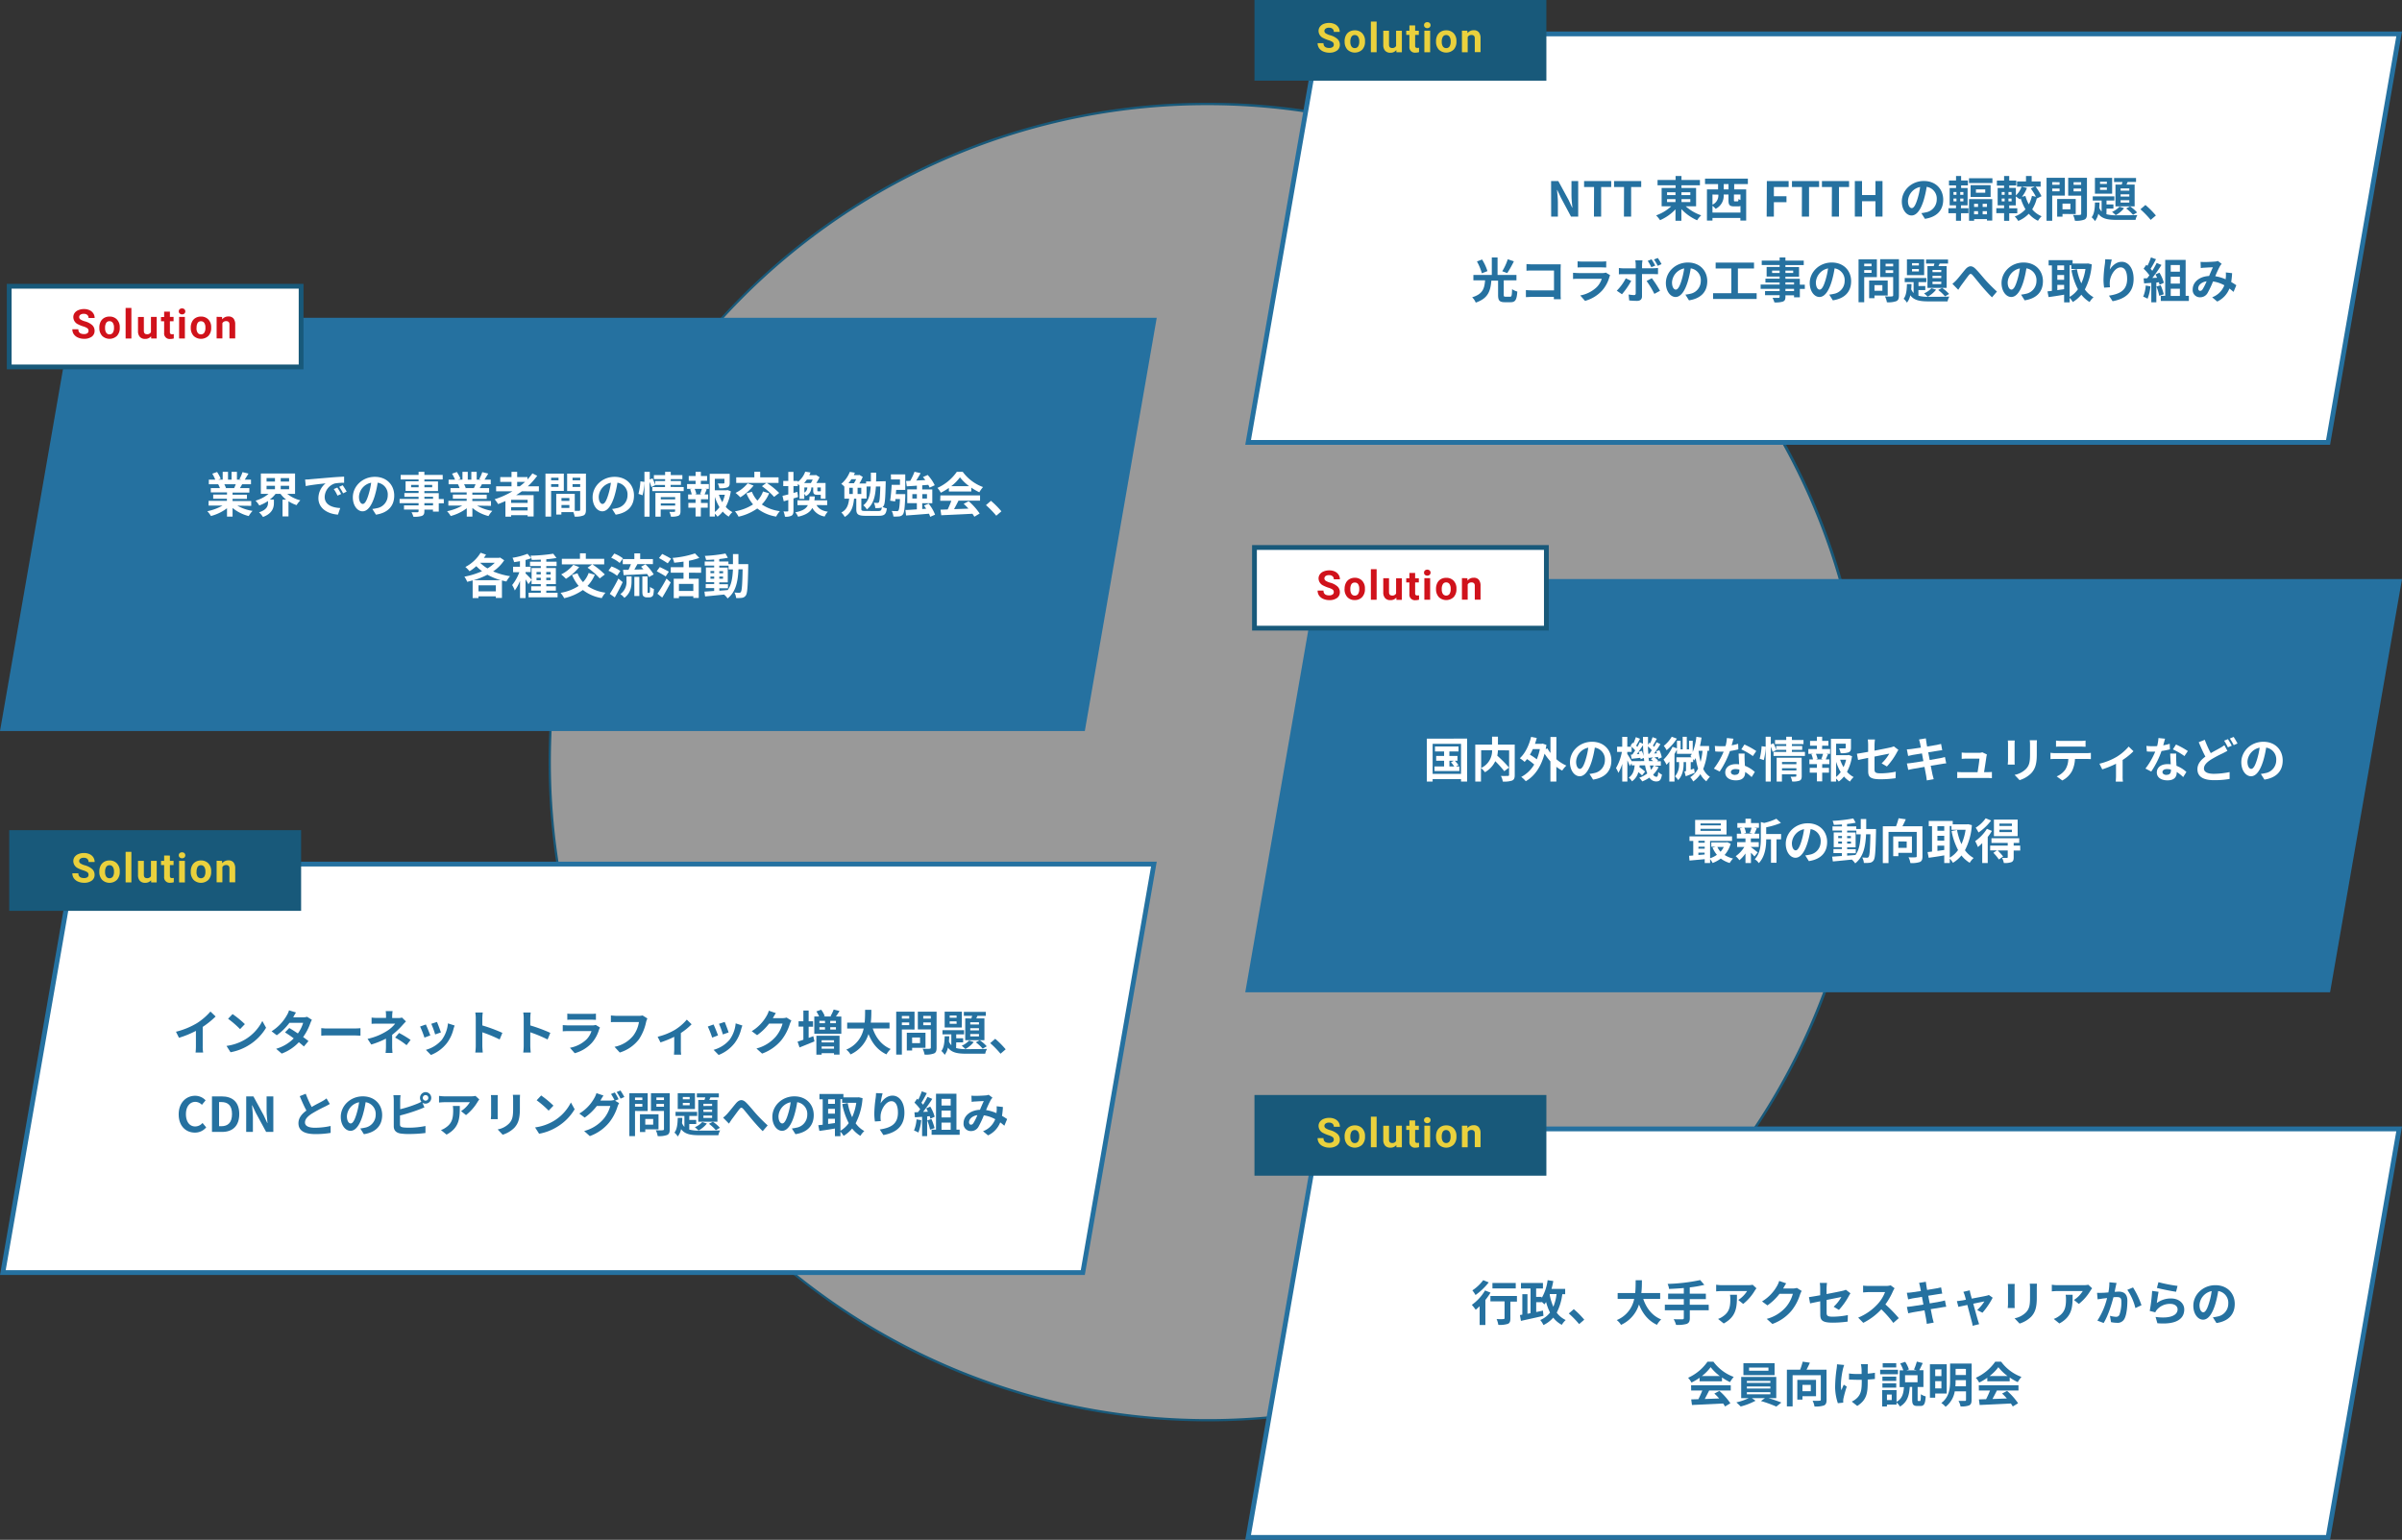 <svg xmlns="http://www.w3.org/2000/svg" viewBox="0 0 1001.82 642.28">
  <rect x="0" y="0" width="1001.82" height="642.28" fill="#333333" stroke="none"/>
  <defs>
    <style>
      .cls-1, .cls-4, .cls-6 {
        fill: #fff;
      }

      .cls-1 {
        opacity: 0.5;
      }

      .cls-2 {
        fill: #18597a;
      }

      .cls-3 {
        fill: #2571a0;
      }

      .cls-4 {
        stroke: #18597a;
        stroke-miterlimit: 10;
        stroke-width: 2px;
      }

      .cls-5 {
        fill: #d0121b;
      }

      .cls-7 {
        fill: #ead13d;
      }
    </style>
  </defs>
  <g id="レイヤー_2" data-name="レイヤー 2">
    <g id="レイヤー_2-2" data-name="レイヤー 2">
      <g>
        <g>
          <path class="cls-1" d="M503.82,592.37a274.5,274.5,0,0,1-194.1-468.6A274.5,274.5,0,1,1,697.92,512,272.68,272.68,0,0,1,503.82,592.37Z"/>
          <path class="cls-2" d="M503.82,43.87A274.07,274.07,0,0,1,610.48,570.34,274.07,274.07,0,0,1,397.17,65.4,272.23,272.23,0,0,1,503.82,43.87m0-1c-151.88,0-275,123.12-275,275s123.12,275,275,275,275-123.12,275-275-123.12-275-275-275Z"/>
        </g>
        <g>
          <polygon class="cls-3" points="452.45 304.94 0 304.94 30 132.55 482.45 132.55 452.45 304.94"/>
          <g>
            <rect class="cls-4" x="3.84" y="119.4" width="121.75" height="33.65"/>
            <g>
              <path class="cls-5" d="M36.92,138a1.28,1.28,0,0,0-.49-1.09,6.42,6.42,0,0,0-1.8-.79,13.21,13.21,0,0,1-2.05-.83,3.34,3.34,0,0,1-2-3,2.94,2.94,0,0,1,.55-1.75,3.53,3.53,0,0,1,1.58-1.19,6,6,0,0,1,2.32-.44,5.44,5.44,0,0,1,2.31.47,3.68,3.68,0,0,1,1.57,1.33,3.39,3.39,0,0,1,.56,1.94H36.93a1.63,1.63,0,0,0-.52-1.29,2.14,2.14,0,0,0-1.47-.46,2.35,2.35,0,0,0-1.42.38,1.22,1.22,0,0,0-.5,1,1.16,1.16,0,0,0,.59,1,7.27,7.27,0,0,0,1.75.75,7.45,7.45,0,0,1,3.09,1.58,3.15,3.15,0,0,1,1,2.36,2.92,2.92,0,0,1-1.18,2.46,5.24,5.24,0,0,1-3.2.89,6.16,6.16,0,0,1-2.54-.51,4.12,4.12,0,0,1-1.75-1.4,3.59,3.59,0,0,1-.6-2.06h2.5c0,1.34.8,2,2.39,2a2.36,2.36,0,0,0,1.39-.37A1.16,1.16,0,0,0,36.92,138Z"/>
              <path class="cls-5" d="M41.43,136.62a5.37,5.37,0,0,1,.51-2.38,3.81,3.81,0,0,1,1.48-1.62,4.38,4.38,0,0,1,2.25-.57,4.11,4.11,0,0,1,3,1.11,4.5,4.5,0,0,1,1.28,3l0,.62a4.69,4.69,0,0,1-1.16,3.31,4.47,4.47,0,0,1-6.19,0,4.75,4.75,0,0,1-1.16-3.39Zm2.4.17a3.36,3.36,0,0,0,.48,2,1.59,1.59,0,0,0,1.38.68,1.61,1.61,0,0,0,1.36-.67,3.73,3.73,0,0,0,.49-2.14,3.38,3.38,0,0,0-.49-2,1.6,1.6,0,0,0-1.38-.69,1.56,1.56,0,0,0-1.36.69A3.73,3.73,0,0,0,43.83,136.79Z"/>
              <path class="cls-5" d="M54.8,141.2H52.39V128.45H54.8Z"/>
              <path class="cls-5" d="M63,140.28a3,3,0,0,1-2.46,1.08,2.8,2.8,0,0,1-2.2-.83,3.51,3.51,0,0,1-.78-2.43v-5.89H60V138c0,.94.43,1.41,1.28,1.41a1.74,1.74,0,0,0,1.68-.85v-6.37h2.4v9H63.07Z"/>
              <path class="cls-5" d="M70.86,130v2.2h1.53V134H70.86v4.49a1,1,0,0,0,.19.71,1,1,0,0,0,.73.22,3.65,3.65,0,0,0,.7-.06v1.82a5,5,0,0,1-1.45.21,2.29,2.29,0,0,1-2.57-2.55V134H67.15v-1.76h1.31V130Z"/>
              <path class="cls-5" d="M74.56,129.89a1.2,1.2,0,0,1,.36-.89,1.37,1.37,0,0,1,1-.35,1.34,1.34,0,0,1,1,.35,1.27,1.27,0,0,1,0,1.79,1.53,1.53,0,0,1-1.95,0A1.18,1.18,0,0,1,74.56,129.89Zm2.55,11.31H74.7v-9h2.41Z"/>
              <path class="cls-5" d="M79.56,136.62a5.24,5.24,0,0,1,.52-2.38,3.69,3.69,0,0,1,1.48-1.62,4.31,4.31,0,0,1,2.24-.57,4.11,4.11,0,0,1,3,1.11,4.45,4.45,0,0,1,1.28,3l0,.62a4.73,4.73,0,0,1-1.15,3.31,4.48,4.48,0,0,1-6.2,0,4.79,4.79,0,0,1-1.16-3.39Zm2.4.17a3.36,3.36,0,0,0,.48,2,1.59,1.59,0,0,0,1.38.68,1.61,1.61,0,0,0,1.36-.67,3.65,3.65,0,0,0,.49-2.14,3.31,3.31,0,0,0-.49-2A1.6,1.6,0,0,0,83.8,134a1.57,1.57,0,0,0-1.36.69A3.73,3.73,0,0,0,82,136.79Z"/>
              <path class="cls-5" d="M92.6,132.21l.08,1a3.13,3.13,0,0,1,2.58-1.2,2.62,2.62,0,0,1,2.13.84,3.92,3.92,0,0,1,.71,2.5v5.81H95.7v-5.75a1.57,1.57,0,0,0-.33-1.11,1.49,1.49,0,0,0-1.11-.34,1.64,1.64,0,0,0-1.51.86v6.34h-2.4v-9Z"/>
            </g>
          </g>
        </g>
        <g>
          <path class="cls-6" d="M99,210.92a17.87,17.87,0,0,0,6.34,2.18,11.19,11.19,0,0,0-1.6,2.16A17.07,17.07,0,0,1,97,211.88v3.6H94.68V212a19,19,0,0,1-6.7,3.24,11.09,11.09,0,0,0-1.52-2,21,21,0,0,0,6.32-2.34H87v-2h7.64v-.88H88.92v-1.72h5.76v-.9H87.92V203.6h3.8A9,9,0,0,0,91,202l.24,0H87.1v-1.94h2.68a17.93,17.93,0,0,0-1.24-2.48l2-.7a15.13,15.13,0,0,1,1.52,2.82l-1,.36h1.82V196.8h2.22v3.26h1.48V196.8h2.24v3.26h1.78l-.72-.22a16.11,16.11,0,0,0,1.26-2.9l2.5.6c-.56.92-1.1,1.82-1.56,2.52h2.6V202H101c-.32.58-.64,1.12-.94,1.6H104v1.86H97v.9h6v1.72H97V209h7.78v2ZM93.56,202a10.74,10.74,0,0,1,.68,1.54l-.34.06h3.74c.24-.48.48-1.06.7-1.6Z"/>
          <path class="cls-6" d="M119.8,206a14.22,14.22,0,0,0,5.48,2.7,10.67,10.67,0,0,0-1.58,2,14.62,14.62,0,0,1-3.38-1.62v6.32h-2.48v-7h1.5A12.07,12.07,0,0,1,117,206h-2.06a13.53,13.53,0,0,1-2.4,2.38h1.7v1.38c0,1.9-.58,4.42-4.56,5.88a9.39,9.39,0,0,0-1.64-1.94c3.34-1.08,3.74-2.76,3.74-4v-.72a16,16,0,0,1-3.64,1.86,11,11,0,0,0-1.56-2A15,15,0,0,0,112,206H108.8v-8.5h14.26V206Zm-8.62-5.14h3.5V199.4h-3.5Zm0,3.22h3.5v-1.44h-3.5Zm9.4-4.66h-3.5v1.44h3.5Zm0,3.22h-3.5v1.44h3.5Z"/>
          <path class="cls-6" d="M129.22,199.92c1.68-.14,5-.44,8.64-.74,2.06-.18,4.24-.3,5.66-.36l0,2.56a20.78,20.78,0,0,0-3.86.28,6.08,6.08,0,0,0-4.24,5.6c0,3.3,3.08,4.48,6.48,4.66l-.94,2.74c-4.2-.28-8.16-2.52-8.16-6.86a8,8,0,0,1,3-6.18c-1.88.2-6,.64-8.28,1.14l-.26-2.74C128.06,200,128.84,200,129.22,199.92Zm13.06,6.14-1.52.68A15.43,15.43,0,0,0,139.2,204l1.48-.62A24.82,24.82,0,0,1,142.28,206.06Zm2.32-1-1.5.72a17.59,17.59,0,0,0-1.64-2.7l1.46-.68A29.92,29.92,0,0,1,144.6,205.08Z"/>
          <path class="cls-6" d="M156.8,214.68l-1.5-2.38a15.38,15.38,0,0,0,1.86-.32,5.43,5.43,0,0,0,4.56-5.36,4.94,4.94,0,0,0-4.2-5.28,40.45,40.45,0,0,1-1.2,5.42c-1.2,4-2.92,6.52-5.1,6.52s-4.06-2.44-4.06-5.82c0-4.62,4-8.56,9.18-8.56,5,0,8.08,3.44,8.08,7.8S161.84,213.9,156.8,214.68Zm-5.5-4.48c.84,0,1.62-1.26,2.44-4a30,30,0,0,0,1.06-4.84,6.3,6.3,0,0,0-5.08,5.8C149.72,209.22,150.52,210.2,151.3,210.2Z"/>
          <path class="cls-6" d="M185.12,209.92H183v3.48h-2.42v-.82H177v.62c0,1.18-.28,1.66-1.06,2a10.53,10.53,0,0,1-3.54.34,7.33,7.33,0,0,0-.78-1.88c1,0,2.14,0,2.46,0s.5-.14.5-.5v-.62h-6.08v-1.72h6.08v-.94h-7.92V208.1h7.92v-.86h-5.92v-1.6h5.92v-.88h-5.42v-4h5.42V200h-7.46V198.1h7.46v-1.3H177v1.3h7.64V200H177v.82h5.68v4H177v.88h6v2.46h2.08Zm-10.52-6.66v-1h-3.14v1Zm2.42-1v1h3.24v-1Zm0,5.8h3.6v-.86H177Zm3.6,1.82H177v.94h3.6Z"/>
          <path class="cls-6" d="M199,210.92a17.87,17.87,0,0,0,6.34,2.18,11.19,11.19,0,0,0-1.6,2.16,17.07,17.07,0,0,1-6.72-3.38v3.6h-2.34V212a19,19,0,0,1-6.7,3.24,11.09,11.09,0,0,0-1.52-2,21,21,0,0,0,6.32-2.34H187v-2h7.64v-.88h-5.76v-1.72h5.76v-.9h-6.76V203.6h3.8A9,9,0,0,0,191,202l.24,0H187.1v-1.94h2.68a17.93,17.93,0,0,0-1.24-2.48l2-.7a15.13,15.13,0,0,1,1.52,2.82l-1,.36h1.82V196.8h2.22v3.26h1.48V196.8h2.24v3.26h1.78l-.72-.22a16.11,16.11,0,0,0,1.26-2.9l2.5.6c-.56.92-1.1,1.82-1.56,2.52h2.6V202H201c-.32.58-.64,1.12-.94,1.6H204v1.86H197v.9h6v1.72h-6V209h7.78v2ZM193.56,202a10.74,10.74,0,0,1,.68,1.54l-.34.06h3.74c.24-.48.48-1.06.7-1.6Z"/>
          <path class="cls-6" d="M217.64,204.94c-.78.56-1.54,1.08-2.36,1.6h7.28v8.88h-2.5v-.52h-6.88v.6H210.8V209c-1,.44-2,.88-3.06,1.26a12.94,12.94,0,0,0-1.44-2,35.44,35.44,0,0,0,7.42-3.32h-6.8v-2.1h6.42V201h-4.7V199h4.7V196.8h2.36V199H220v1a24.36,24.36,0,0,0,2.06-2.54l2,1a29.25,29.25,0,0,1-3.94,4.4h4.64v2.1Zm2.42,3.54h-6.88v1.28h6.88Zm0,4.44v-1.36h-6.88v1.36Zm-4.36-10.08h1.1A27.31,27.31,0,0,0,219,201H215.7Z"/>
          <path class="cls-6" d="M229.86,204.78v10.7H227.5V197.56h7.66v7.22Zm0-5.5v1.06h3.08v-1.06Zm3.08,3.8v-1.14h-3.08v1.14Zm11.44,9.58c0,1.28-.26,2-1.06,2.36a8.64,8.64,0,0,1-3.66.46,8.81,8.81,0,0,0-.52-1.86h-5v1H232V206h1v0l6.72,0v7.08c.78,0,1.52,0,1.78,0s.48-.12.48-.44v-7.82h-5.44v-7.26h7.84Zm-6.9-4.92h-3.3v1.2h3.3Zm0,4.14v-1.24h-3.3v1.24Zm1.32-12.6v1.06H242v-1.06Zm3.18,3.84v-1.18H238.8v1.18Z"/>
          <path class="cls-6" d="M256.8,214.68l-1.5-2.38a15.38,15.38,0,0,0,1.86-.32,5.43,5.43,0,0,0,4.56-5.36,4.94,4.94,0,0,0-4.2-5.28,40.45,40.45,0,0,1-1.2,5.42c-1.2,4-2.92,6.52-5.1,6.52s-4.06-2.44-4.06-5.82c0-4.62,4-8.56,9.18-8.56,5,0,8.08,3.44,8.08,7.8S261.84,213.9,256.8,214.68Zm-5.5-4.48c.84,0,1.62-1.26,2.44-4a30,30,0,0,0,1.06-4.84,6.3,6.3,0,0,0-5.08,5.8C249.72,209.22,250.52,210.2,251.3,210.2Z"/>
          <path class="cls-6" d="M266.28,206a26.15,26.15,0,0,0,.82-5.22l1.68.22a27,27,0,0,1-.78,5.58Zm18.88-2.84v1.7h-13.1v-1.7h5.3v-.86h-4.14l0,.1-1.56.76a16.72,16.72,0,0,0-.74-2.2v14.54h-2.14V196.8H271V200l1.14-.48a23.86,23.86,0,0,1,1.12,2.72v-1.58h4.14v-.8h-4.68v-1.7h4.68V196.8h2.36v1.36h4.84v1.7h-4.84v.8H284v1.6h-4.3v.86Zm-1.34,10.08c0,1-.2,1.6-.92,1.92a7.65,7.65,0,0,1-3.08.34,7.88,7.88,0,0,0-.64-2c.82.06,1.76,0,2,0s.38-.08.38-.32v-.66h-6v3h-2.2v-9.92h10.42Zm-8.22-5.88v.94h6v-.94Zm6,3.54v-.92h-6v.92Z"/>
          <path class="cls-6" d="M292.3,201.92h3.34v2H294l.78.2c-.34.74-.64,1.52-.92,2.12h1.5v2h-3v1.54h2.82v2H292.3v3.64h-2.2v-3.64h-3v-2h3v-1.54H287v-2h1.5a11.39,11.39,0,0,0-.66-2.14l.72-.18h-2v-2h3.56v-1.38h-2.86v-2h2.86v-1.74h2.2v1.74h2.6v2h-2.6Zm-.3,4.14a20.64,20.64,0,0,0,.72-2.14h-3a8.55,8.55,0,0,1,.7,2.14l-.64.18h2.9Zm12.8-1.16a20.43,20.43,0,0,1-2.1,6.54,9.65,9.65,0,0,0,2.78,2.18,8.23,8.23,0,0,0-1.54,1.88,10.51,10.51,0,0,1-2.5-2.12,11,11,0,0,1-2.18,2.14,6.9,6.9,0,0,0-1.1-1.24v1.18H296V197.64h8.34v3.76c0,1-.22,1.6-1,1.92a9.27,9.27,0,0,1-3.3.34,8.16,8.16,0,0,0-.68-2c1,0,2.08,0,2.38,0s.4-.08.4-.3v-1.64h-4v4.78H303l.4-.1Zm-6.64,8.66a10.36,10.36,0,0,0,1.92-2,19.78,19.78,0,0,1-1.92-4.32Zm1.68-7.18a15.05,15.05,0,0,0,1.42,3.1,14.53,14.53,0,0,0,1.06-3.1Z"/>
          <path class="cls-6" d="M320.8,205.74a14.84,14.84,0,0,1-3.06,4.68,17.44,17.44,0,0,0,7.52,2.8,10.75,10.75,0,0,0-1.54,2.26,17.28,17.28,0,0,1-7.88-3.38,21.87,21.87,0,0,1-7.8,3.42,12.89,12.89,0,0,0-1.5-2.24,19.8,19.8,0,0,0,7.54-2.88,17.15,17.15,0,0,1-2.76-4.6l2.28-.68a11.9,11.9,0,0,0,2.3,3.7,11,11,0,0,0,2.34-3.82Zm-6.5-3.2a22.41,22.41,0,0,1-5.52,4.9,19.47,19.47,0,0,0-2-1.84,15.34,15.34,0,0,0,5.06-4Zm5.38-1.12H307.06V199.1h7.56v-2.32h2.44v2.32h7.66v2.32H319.8a32.76,32.76,0,0,1,5.18,4.2l-2.12,1.64a30.55,30.55,0,0,0-5.08-4.46Z"/>
          <path class="cls-6" d="M332.86,207.32c-.64.2-1.28.4-1.92.58V213c0,1.1-.18,1.7-.78,2.08a5.19,5.19,0,0,1-2.78.44,8.85,8.85,0,0,0-.6-2.2,16.16,16.16,0,0,0,1.66,0c.24,0,.34-.08.34-.34v-4.42c-.66.2-1.32.38-1.9.54l-.52-2.28c.68-.14,1.52-.36,2.42-.58v-3.46h-2.1v-2.18h2.1v-3.76h2.16v3.76h1.82V201a9.22,9.22,0,0,0,3.08-4.26l2.2.34c-.16.38-.32.76-.5,1.12H340l.34-.08,1.5.94a24.85,24.85,0,0,1-1.36,2.4h3.84v6.58h-2v-1.64h-1.38c-1.46,0-1.78-.44-1.78-1.88v-1.2h-.78a3.89,3.89,0,0,1-2.28,3.58,5.44,5.44,0,0,0-.64-.9v2.08h-2v-5.54a7.71,7.71,0,0,0-.7-.7v.9h-1.82v2.88l1.62-.46Zm7.68,3.36c.88,1.5,2.36,2.42,4.74,2.76a7,7,0,0,0-1.32,2,7,7,0,0,1-5.16-3.58c-.9,1.74-2.62,2.94-5.94,3.68a6.63,6.63,0,0,0-1.16-1.84c3.1-.6,4.54-1.54,5.24-3H332.6v-2h4.9c.08-.5.12-1,.16-1.62h2.16c0,.56-.08,1.1-.16,1.62H345v2Zm-4-10.64a13.06,13.06,0,0,1-1.16,1.44h2.82a14,14,0,0,0,.76-1.44Zm-1.06,5.44a2.55,2.55,0,0,0,1.24-2.14h-1.24Zm6.86-2.14h-1.44v1.2c0,.34,0,.38.32.38H342c.22,0,.3,0,.34-.14Z"/>
          <path class="cls-6" d="M369.4,200.72s0,.64,0,.92c-.14,6.24-.32,8.6-.86,9.34a2.06,2.06,0,0,1-.44.48,8.12,8.12,0,0,0,1.78.6c-.32,2.52-1,3.1-3.5,3.1h-5.24c-3.24,0-4-.58-4-2.82V208h-.94c-.26,3-1,5.92-3.88,7.62a7,7,0,0,0-1.42-1.84c2.48-1.26,3-3.5,3.26-5.78h-2v-5a6.31,6.31,0,0,0-1.3-1.16,12.42,12.42,0,0,0,3.58-5l2.12.34c-.14.32-.28.66-.44,1h2l.32-.08,1.4.82a18.93,18.93,0,0,1-1.42,2.74h2.8v-.84h2c0-1.14,0-2.36,0-3.66h2.22c0,1.28,0,2.5-.06,3.66Zm-14.3-.84a13.78,13.78,0,0,1-1.22,1.68h2.28a17.2,17.2,0,0,0,.94-1.68Zm.58,6.18v-2.6H354.2v2.6Zm3.54-2.6h-1.54v2.6h1.54Zm7,9.7c1.14,0,1.42-.22,1.56-1.52a1.93,1.93,0,0,1-.6.2,9.78,9.78,0,0,1-2.12.08,5.83,5.83,0,0,0-.6-2.22,11.67,11.67,0,0,0,1.5.08.61.61,0,0,0,.6-.3c.3-.4.46-2.08.6-6.54h-1.84c-.26,4.32-1.1,7.48-3.78,9.56a5.79,5.79,0,0,0-1.48-1.72c2.2-1.7,2.88-4.26,3.08-7.84h-1.72v5h-2.18v4.34c0,.74.26.86,2,.86Z"/>
          <path class="cls-6" d="M371.56,197.88h6v6.46h-3.78c-.06.6-.1,1.2-.16,1.78h3.94s0,.6,0,.9c-.2,4.84-.42,6.86-1,7.58a2.2,2.2,0,0,1-1.52.8,17.42,17.42,0,0,1-2.42.06,6.13,6.13,0,0,0-.72-2.34c.86.08,1.68.08,2.08.08a.74.74,0,0,0,.7-.24c.32-.32.52-1.64.68-4.8h-1.9l-.12,1-2.08-.32c.28-1.74.52-4.44.64-6.6h3.46V200h-3.74Zm16.4,17.7a8.47,8.47,0,0,0-.5-1.3c-3.42.3-7,.56-9.56.74l-.28-2.3c1.32,0,3-.14,4.78-.26v-2.58h-4v-5.74h4v-1.56c-1.54.12-3,.2-4.2.28l-.32-2.22,1.76-.08a24.65,24.65,0,0,0,1.78-3.78l2.56.58c-.56,1-1.22,2.12-1.84,3.08,1.22-.06,2.5-.12,3.78-.2-.3-.42-.64-.86-1-1.24l2-.88a18,18,0,0,1,2.94,4.28l-2.14,1a7.52,7.52,0,0,0-.56-1.16l-2.52.2v1.72h4.2v5.74h-4.2v2.42l1.64-.12c-.28-.46-.58-.9-.88-1.32l1.92-.8a17.08,17.08,0,0,1,2.68,4.6Zm-5.56-7.64V206.1h-1.88v1.84Zm2.28-1.84v1.84h1.94V206.1Z"/>
          <path class="cls-6" d="M395.76,203.52a23.09,23.09,0,0,1-3.38,2,9.29,9.29,0,0,0-1.4-2,19.86,19.86,0,0,0,8.08-6.7h2.48a18.29,18.29,0,0,0,8.46,6.34,12.33,12.33,0,0,0-1.54,2.18,24.17,24.17,0,0,1-3.36-1.94V205h-9.34Zm-3.54,3.12h16.54v2.2h-9c-.58,1.18-1.24,2.42-1.84,3.54,1.92-.06,4-.14,6-.22a23.84,23.84,0,0,0-2-2l2.1-1.1a26.9,26.9,0,0,1,4.58,5.14l-2.22,1.34a10.6,10.6,0,0,0-.8-1.24c-4.7.26-9.64.46-13,.62l-.32-2.32,3-.1a38.41,38.41,0,0,0,1.52-3.62h-4.64Zm12-3.84a19.46,19.46,0,0,1-3.84-3.7,18.18,18.18,0,0,1-3.66,3.7Z"/>
          <path class="cls-6" d="M411.22,210.7l2.08-1.8a36,36,0,0,1,4.36,4.38l-2.14,1.84A39.19,39.19,0,0,0,411.22,210.7Z"/>
          <path class="cls-6" d="M210.29,233.7a16,16,0,0,1-4.62,4.64,28.59,28.59,0,0,0,7.08,2,11.29,11.29,0,0,0-1.54,2.22c-.64-.12-1.24-.28-1.86-.44v7.28h-2.56v-.66h-7.24v.74h-2.42v-7.38c-.76.22-1.52.42-2.28.58a9.63,9.63,0,0,0-1.16-2.14,32.7,32.7,0,0,0,7.36-2.28,20.05,20.05,0,0,1-2.4-2.1,20.63,20.63,0,0,1-2.8,2.12,14.78,14.78,0,0,0-1.76-1.78,16.12,16.12,0,0,0,6.36-5.94l2.26.78c-.28.44-.56.9-.88,1.34h6.34l.4-.12ZM208.81,242a25.61,25.61,0,0,1-5.52-2.28,29.68,29.68,0,0,1-5.72,2.28Zm-2,4.66v-2.5h-7.24v2.5Zm-6.56-11.92a16.29,16.29,0,0,0,3.06,2.36,14.93,14.93,0,0,0,3.06-2.36Z"/>
          <path class="cls-6" d="M232.55,247.26v1.88h-12.1v-1.88h5.1v-.9h-4v-1.8h4v-.92h-3.84v-1.76l-1.32,1.8a17.53,17.53,0,0,0-1.2-2v7.8h-2.3v-7.18a17.77,17.77,0,0,1-2.18,4,11.81,11.81,0,0,0-1.1-2.26,19.54,19.54,0,0,0,3-5.36H214V236.4h2.86v-2.32c-.84.16-1.66.3-2.44.4a8.24,8.24,0,0,0-.66-1.82A28.59,28.59,0,0,0,220,231l1.58,1.82a20.85,20.85,0,0,1-2.38.76v2.82h2.14v2.22h-2.14v.58c.52.44,2.08,2.06,2.52,2.58v-4.84h3.84v-.82h-4.5v-1.84h4.5v-.84c-1.3.06-2.58.1-3.78.12a6.26,6.26,0,0,0-.52-1.78,68.38,68.38,0,0,0,9.48-.82l1.36,1.78a39.14,39.14,0,0,1-4.26.54v1h4.3v1.84h-4.3v.82h4v6.7h-4v.92h4v1.8h-4v.9Zm-8.78-7.68h1.78v-1h-1.78Zm1.78,2.42v-1h-1.78v1Zm2.28-3.4v1h1.84v-1Zm1.84,2.38h-1.84v1h1.84Z"/>
          <path class="cls-6" d="M248.07,239.74a14.84,14.84,0,0,1-3.06,4.68,17.44,17.44,0,0,0,7.52,2.8,10.75,10.75,0,0,0-1.54,2.26,17.28,17.28,0,0,1-7.88-3.38,21.87,21.87,0,0,1-7.8,3.42,12.89,12.89,0,0,0-1.5-2.24,19.8,19.8,0,0,0,7.54-2.88,17.15,17.15,0,0,1-2.76-4.6l2.28-.68a11.9,11.9,0,0,0,2.3,3.7,11,11,0,0,0,2.34-3.82Zm-6.5-3.2a22.41,22.41,0,0,1-5.52,4.9,19.47,19.47,0,0,0-2-1.84,15.34,15.34,0,0,0,5.06-4Zm5.38-1.12H234.33V233.1h7.56v-2.32h2.44v2.32H252v2.32h-4.92a32.76,32.76,0,0,1,5.18,4.2l-2.12,1.64a30.55,30.55,0,0,0-5.08-4.46Z"/>
          <path class="cls-6" d="M257.37,240.16a15.53,15.53,0,0,0-3.6-2.1l1.26-1.78a14,14,0,0,1,3.7,1.9Zm2.34,2.66c-1,2.12-2.18,4.42-3.3,6.38l-2.08-1.48a63.54,63.54,0,0,0,3.58-6.38Zm-1.26-8a13.73,13.73,0,0,0-3.54-2.16l1.3-1.76a15.06,15.06,0,0,1,3.62,2Zm2.82,5.62h2.14v1.94c0,2.22-.34,5-3,7a7,7,0,0,0-1.68-1.56,6.22,6.22,0,0,0,2.56-5.56Zm3.3-7.24v-2.38H267v2.38h5.32v2.12h-6.48c-.42.78-.86,1.56-1.26,2.26,1.2,0,2.5-.06,3.78-.12-.34-.36-.68-.74-1-1.06l1.84-1a19.27,19.27,0,0,1,3.44,4.2l-2,1.1a10.69,10.69,0,0,0-.76-1.3c-3.48.22-7.14.38-9.78.5l-.24-2.22,2.28,0c.34-.72.72-1.56,1-2.34h-3.4V233.2Zm0,7.42h2.08v8h-2.08Zm6.08,6.68a.37.37,0,0,0,.26-.08c.08,0,.12-.2.16-.52s0-1,.06-1.9a5.15,5.15,0,0,0,1.6.88,14.05,14.05,0,0,1-.24,2.34,1.5,1.5,0,0,1-.66.9,2.41,2.41,0,0,1-1.1.26h-1a2,2,0,0,1-1.36-.5c-.32-.32-.46-.74-.46-2.1v-6.14h2.18v6.2a1.74,1.74,0,0,0,0,.56.29.29,0,0,0,.22.1Z"/>
          <path class="cls-6" d="M277.63,240.44c-.82-.58-2.54-1.52-3.72-2.16l1.28-1.76c1.1.54,2.88,1.4,3.76,1.94Zm-3.44,7.2a59.11,59.11,0,0,0,3.8-6.3l1.74,1.6c-1.06,2.1-2.32,4.38-3.54,6.32Zm4.3-12.66a41.39,41.39,0,0,0-3.64-2.2l1.34-1.72c1.12.56,2.86,1.44,3.72,2Zm8.86,3.9v2.52h4.08v8h-2.26v-.72h-6v.82H281V241.4h4.08v-2.52h-5.32V236.6h5.32v-2.34c-1.3.2-2.64.34-3.88.46a8.5,8.5,0,0,0-.7-2,39.54,39.54,0,0,0,9.36-1.88l1.82,1.88a27.29,27.29,0,0,1-4.34,1.18v2.74h5.08v2.28Zm1.82,4.68h-6v2.94h6Z"/>
          <path class="cls-6" d="M312.07,235.3s0,.78,0,1.06c-.18,8.18-.34,11.08-1,12a2.23,2.23,0,0,1-1.58,1,13.42,13.42,0,0,1-2.48.08,5.57,5.57,0,0,0-.7-2.28c.88.08,1.64.1,2,.1a.73.73,0,0,0,.68-.34c.42-.54.62-3,.74-9.44H308c-.26,5.36-1.18,9.48-4.54,12.14A7.79,7.79,0,0,0,302,248c-2.88.3-5.76.6-7.92.78l-.28-2,4.06-.28v-1.2h-3.52v-1.68h3.52v-.78h-3.44V236.7h3.44v-.78h-3.94V234.2h3.94v-.8c-1.16.08-2.3.14-3.38.16a7.41,7.41,0,0,0-.52-1.68,62,62,0,0,0,8.62-1l1,1.78c-1.06.22-2.3.4-3.6.54v1h3.84v1.1h1.88c0-1.32,0-2.7,0-4.18h2.28c0,1.46,0,2.86,0,4.18Zm-15.76,3.78h1.56v-.88h-1.56Zm1.56,2.32v-.9h-1.56v.9Zm2.16,5c1.14-.08,2.32-.18,3.48-.28,1.56-2.16,2-5,2.18-8.6h-1.82v-1.56H300v.78h3.54v6.18H300v.78h3.62v1.68H300Zm1.56-7.28v-.88H300v.88ZM300,240.5v.9h1.56v-.9Z"/>
        </g>
        <g>
          <g>
            <polygon class="cls-6" points="520.56 184.53 550.21 14.15 1000.63 14.15 970.98 184.53 520.56 184.53"/>
            <path class="cls-3" d="M999.44,15.15l-29.3,168.39H521.75l29.3-168.39H999.44m2.38-2H549.37l-30,172.39H971.82l30-172.39Z"/>
          </g>
          <g>
            <rect class="cls-2" x="523.21" width="121.75" height="33.65"/>
            <g>
              <path class="cls-7" d="M556.29,18.62a1.27,1.27,0,0,0-.49-1.08,6.68,6.68,0,0,0-1.8-.8,13.32,13.32,0,0,1-2-.82,3.35,3.35,0,0,1-2.06-3,2.92,2.92,0,0,1,.56-1.75A3.56,3.56,0,0,1,552,10a6.11,6.11,0,0,1,2.32-.43,5.51,5.51,0,0,1,2.31.47,3.65,3.65,0,0,1,1.57,1.32,3.43,3.43,0,0,1,.56,1.95H556.3a1.6,1.6,0,0,0-.52-1.29,2.14,2.14,0,0,0-1.47-.46,2.28,2.28,0,0,0-1.42.38,1.22,1.22,0,0,0-.51,1,1.18,1.18,0,0,0,.6,1,6.83,6.83,0,0,0,1.74.74,7.62,7.62,0,0,1,3.1,1.59,3.15,3.15,0,0,1,1,2.36,2.92,2.92,0,0,1-1.18,2.46,5.26,5.26,0,0,1-3.2.89,6.16,6.16,0,0,1-2.54-.51,4.06,4.06,0,0,1-1.75-1.4,3.59,3.59,0,0,1-.6-2.06H552c0,1.34.8,2,2.39,2a2.36,2.36,0,0,0,1.39-.36A1.18,1.18,0,0,0,556.29,18.62Z"/>
              <path class="cls-7" d="M560.8,17.22a5.34,5.34,0,0,1,.51-2.38,3.75,3.75,0,0,1,1.48-1.62,4.38,4.38,0,0,1,2.25-.57,4.11,4.11,0,0,1,3,1.11,4.5,4.5,0,0,1,1.28,3v.61a4.69,4.69,0,0,1-1.15,3.32,4.47,4.47,0,0,1-6.2,0,4.76,4.76,0,0,1-1.15-3.38Zm2.4.17a3.38,3.38,0,0,0,.48,2,1.59,1.59,0,0,0,1.37.68,1.63,1.63,0,0,0,1.37-.67,3.73,3.73,0,0,0,.49-2.14,3.38,3.38,0,0,0-.49-1.95,1.6,1.6,0,0,0-1.38-.69,1.56,1.56,0,0,0-1.36.69A3.71,3.71,0,0,0,563.2,17.39Z"/>
              <path class="cls-7" d="M574.16,21.79h-2.4V9h2.4Z"/>
              <path class="cls-7" d="M582.37,20.88A3,3,0,0,1,579.91,22a2.84,2.84,0,0,1-2.2-.83,3.51,3.51,0,0,1-.78-2.43V12.81h2.4v5.81c0,.94.43,1.41,1.28,1.41a1.73,1.73,0,0,0,1.67-.85V12.81h2.41v9h-2.26Z"/>
              <path class="cls-7" d="M590.22,10.6v2.21h1.54v1.76h-1.54v4.48a1.07,1.07,0,0,0,.2.72,1,1,0,0,0,.73.21,4.79,4.79,0,0,0,.7-.05v1.81a4.72,4.72,0,0,1-1.45.22,2.29,2.29,0,0,1-2.57-2.55V14.57h-1.32V12.81h1.32V10.6Z"/>
              <path class="cls-7" d="M593.93,10.49a1.18,1.18,0,0,1,.36-.89,1.55,1.55,0,0,1,2,0,1.26,1.26,0,0,1,0,1.78,1.53,1.53,0,0,1-2,0A1.16,1.16,0,0,1,593.93,10.49Zm2.55,11.3h-2.41v-9h2.41Z"/>
              <path class="cls-7" d="M598.93,17.22a5.34,5.34,0,0,1,.51-2.38,3.81,3.81,0,0,1,1.48-1.62,4.38,4.38,0,0,1,2.25-.57,4.11,4.11,0,0,1,3,1.11,4.5,4.5,0,0,1,1.28,3l0,.61a4.7,4.7,0,0,1-1.16,3.32,4.46,4.46,0,0,1-6.19,0,4.72,4.72,0,0,1-1.16-3.38Zm2.4.17a3.38,3.38,0,0,0,.48,2,1.59,1.59,0,0,0,1.38.68,1.61,1.61,0,0,0,1.36-.67,3.65,3.65,0,0,0,.49-2.14,3.31,3.31,0,0,0-.49-1.95,1.6,1.6,0,0,0-1.38-.69,1.56,1.56,0,0,0-1.36.69A3.71,3.71,0,0,0,601.33,17.39Z"/>
              <path class="cls-7" d="M612,12.81l.08,1a3.13,3.13,0,0,1,2.58-1.2,2.59,2.59,0,0,1,2.12.84,3.84,3.84,0,0,1,.72,2.5v5.8h-2.4V16.05a1.57,1.57,0,0,0-.33-1.11,1.49,1.49,0,0,0-1.11-.34,1.65,1.65,0,0,0-1.52.86v6.33h-2.4v-9Z"/>
            </g>
          </g>
        </g>
        <g>
          <path class="cls-3" d="M646.93,75.52h3l4.3,7.9,1.48,3.2h.1c-.14-1.54-.38-3.5-.38-5.18V75.52h2.8V90.34h-3L651,82.42l-1.5-3.18h-.1c.14,1.6.36,3.46.36,5.16v5.94h-2.8Z"/>
          <path class="cls-3" d="M664.85,78h-4.16V75.52H672V78h-4.2V90.34h-3Z"/>
          <path class="cls-3" d="M677.35,78h-4.16V75.52h11.32V78h-4.2V90.34h-3Z"/>
          <path class="cls-3" d="M703.07,86.06a19.07,19.07,0,0,0,6.46,3.76,10.47,10.47,0,0,0-1.7,2.06,19.82,19.82,0,0,1-6.56-4.66v4.86h-2.46V87.32a19.52,19.52,0,0,1-6.44,4.52,13,13,0,0,0-1.64-2,18.09,18.09,0,0,0,6.3-3.78h-4V78.42h5.82V77.28h-7.52V75.06h7.52V73.42h2.46v1.64H709v2.22h-7.7v1.14h6.1v7.64Zm-7.78-4.68h3.52V80.2h-3.52Zm0,2.9h3.52V83.06h-3.52Zm6-4.08v1.18H705V80.2ZM705,83.06h-3.68v1.22H705Z"/>
          <path class="cls-3" d="M723.29,76.78V79h5V92h-2.42v-1.1H714.23V92h-2.3V79h4.64V76.78h-5.44V74.5H729v2.28Zm2.62,11.9V85.92a2.5,2.5,0,0,1-1,.16h-1.68c-1.94,0-2.32-.66-2.32-2.64v-2.3h-2v.22a6,6,0,0,1-3.36,5.74,8.09,8.09,0,0,0-1.32-1.26v2.84Zm-11.68-7.54v4.22a4.18,4.18,0,0,0,2.46-4v-.18Zm6.7-4.36h-2V79h2Zm5,4.36h-2.74v2.28c0,.52.06.58.44.58h1c.34,0,.42-.14.46-1a3.87,3.87,0,0,0,.82.44Z"/>
          <path class="cls-3" d="M736.91,75.52H746V78h-6.16v3.86h5.26v2.48h-5.26v6h-3Z"/>
          <path class="cls-3" d="M751.55,78h-4.16V75.52h11.32V78h-4.2V90.34h-3Z"/>
          <path class="cls-3" d="M764.05,78h-4.16V75.52h11.32V78H767V90.34h-3Z"/>
          <path class="cls-3" d="M773.61,75.52h3v5.84h5.6V75.52h2.94V90.34h-2.94v-6.4h-5.6v6.4h-3Z"/>
          <path class="cls-3" d="M802.85,91.28l-1.5-2.38a15.38,15.38,0,0,0,1.86-.32,5.43,5.43,0,0,0,4.56-5.36,4.94,4.94,0,0,0-4.2-5.28,40.45,40.45,0,0,1-1.2,5.42c-1.2,4-2.92,6.52-5.1,6.52s-4.06-2.44-4.06-5.82c0-4.62,4-8.56,9.18-8.56,5,0,8.08,3.44,8.08,7.8S807.89,90.5,802.85,91.28Zm-5.5-4.48c.84,0,1.62-1.26,2.44-4A30,30,0,0,0,800.85,78a6.3,6.3,0,0,0-5.08,5.8C795.77,85.82,796.57,86.8,797.35,86.8Z"/>
          <path class="cls-3" d="M817.85,86.86H821v2.08h-3.1v3.14h-2.1V88.94h-3.16V86.86h3.16v-1.2h-2.64V78.44h2.66v-1.1h-2.94V75.28h2.94V73.4h2.12v1.88h2.82v2.06h-2.82v1.1h2.7v7.22h-2.74Zm-3.08-5.6H816V80.08h-1.26Zm0,2.74H816V82.82h-1.26Zm4.12-3.92h-1.32v1.18h1.32Zm0,2.74h-1.32V84h1.32ZM831,74.34v2h-9.78v-2Zm-9.76,8.72h9.68V92h-2.2v-.62h-5.36v.7h-2.12Zm9-5.82v4.9h-8.34v-4.9ZM823.35,85v1.32H825V85ZM825,89.4V88.08h-1.66V89.4ZM828,79h-3.88v1.38H828Zm.72,6h-1.8v1.32h1.8Zm0,4.4V88.08h-1.8V89.4Z"/>
          <path class="cls-3" d="M849.49,82.8a16.27,16.27,0,0,1-1.9,4.52,10.06,10.06,0,0,0,3.92,2.88A9.33,9.33,0,0,0,850,92.1a11.65,11.65,0,0,1-3.84-2.94,13,13,0,0,1-4.4,3,9.2,9.2,0,0,0-1.46-1.86,11.1,11.1,0,0,0,4.48-3,21.67,21.67,0,0,1-2-4.58c-.14.16-.28.3-.42.44a14.23,14.23,0,0,0-1.62-1.22v3.74H838v1.2h3.36v2.08H838v3.16h-2.14V88.92h-3.24V86.84h3.24v-1.2h-2.68V78.42h2.68v-1h-3V75.32h3v-1.9H838v1.9h2.94v2.06H838v1h2.78v3.14a9.49,9.49,0,0,0,2.4-3.66l2.2.56a13.69,13.69,0,0,1-2.08,3.66l1.46-.34a15.85,15.85,0,0,0,1.42,3.5,13.07,13.07,0,0,0,1.3-3.54l1.66.38A23,23,0,0,0,847,78.64l1.64-.8h-7.38V75.68H845V73.4h2.36v2.28h3.74v2.16H849a23.62,23.62,0,0,1,2.46,4Zm-14.62-1.54h1.22V80.08h-1.22Zm0,2.74h1.22V82.82h-1.22Zm4.1-3.92h-1.28v1.18H839Zm0,2.74h-1.28V84H839Z"/>
          <path class="cls-3" d="M855.93,81.6V92.08h-2.36V74.16h7.64V81.6Zm0-5.62v1.08H859V76ZM859,79.8V78.66h-3.06V79.8Zm1.22,9.46v1.12H858V83h7.74v6.28Zm0-4.32V87.3h3.3V84.94Zm10.2,4.3c0,1.32-.26,2-1.1,2.38a9.82,9.82,0,0,1-3.92.46,8.52,8.52,0,0,0-.8-2.44c1.16.08,2.52.06,2.9,0s.52-.12.52-.48V81.62h-5.42V74.16h7.82ZM864.85,76v1.1H868V76ZM868,79.82V78.66h-3.16v1.16Z"/>
          <path class="cls-3" d="M878.55,89.36a15.92,15.92,0,0,0,4.44.44c1.36,0,6.82,0,8.46-.08a6.45,6.45,0,0,0-.76,2H883c-3.76,0-6.24-.38-7.84-2.56a7.4,7.4,0,0,1-1.4,3.08,6.5,6.5,0,0,0-1.39-1.62c1.13-1.38,1.33-3.74,1.39-6.14h1.9c0,.74-.06,1.46-.12,2.18a5.38,5.38,0,0,0,1,1.58V83.64h-3.7V81.92h9v1.72h-3.26v1.64h2.88V87h-2.88Zm2.38-8.58h-7.18v-6.6h7.18Zm-2.2-5h-2.86v.94h2.86Zm0,2.44h-2.86v1h2.86Zm7.18,8.62a11.72,11.72,0,0,1-3.5,2.92,14.32,14.32,0,0,0-1.52-1.38A9.13,9.13,0,0,0,884,86.2Zm-1-9.84c.12-.34.22-.72.34-1.08h-3.52V74.24h9.16V75.9h-3.5L886.91,77h3.4v9.08h-8V77Zm3.18,1.6h-3.64v.92h3.64Zm0,2.46h-3.64V82h3.64Zm0,2.44h-3.64v1h3.64Zm.32,2.6a14.91,14.91,0,0,1,2.92,2.52l-1.7,1a16.05,16.05,0,0,0-2.86-2.66Z"/>
          <path class="cls-3" d="M892.73,87.3l2.08-1.8a36,36,0,0,1,4.36,4.38L897,91.72A39.19,39.19,0,0,0,892.73,87.3Z"/>
          <path class="cls-3" d="M629.82,123.78c.64,0,.76-.44.84-3.16a7.32,7.32,0,0,0,2.18,1c-.24,3.5-.84,4.44-2.82,4.44h-2.38c-2.26,0-2.82-.76-2.82-3v-6H622c-.34,4.2-1.26,7.4-6.5,9.16A6.7,6.7,0,0,0,614,124c4.58-1.36,5.12-3.82,5.4-7.08h-4.88V114.7h7.68v-7.3h2.4v7.3h7.88v2.24h-5.3v6c0,.7.1.82.76.82ZM618.06,114a23.32,23.32,0,0,0-2.06-4.94l2.14-.82a21.13,21.13,0,0,1,2.24,4.84Zm13.34-5a44.21,44.21,0,0,1-2.76,4.92l-2.08-.78a23.7,23.7,0,0,0,2.3-5Z"/>
          <path class="cls-3" d="M639.12,110.26H649.2c.58,0,1.42,0,1.76,0,0,.46-.06,1.26-.06,1.84v10.36c0,.7,0,1.76.08,2.36h-2.9c0-.32,0-.66,0-1H639c-.78,0-1.92.06-2.58.12V121c.7.06,1.6.12,2.5.12h9.22v-8.28h-9c-.84,0-1.92,0-2.48.08v-2.78C637.4,110.22,638.44,110.26,639.12,110.26Z"/>
          <path class="cls-3" d="M671.22,115.64a14.37,14.37,0,0,1-3,5.54,15,15,0,0,1-7.14,4.32l-2-2.26a13.49,13.49,0,0,0,6.92-3.5,8.68,8.68,0,0,0,2.06-3.46h-9.66c-.48,0-1.48,0-2.32.1v-2.6c.84.06,1.7.12,2.32.12h9.9a4.22,4.22,0,0,0,1.46-.2l1.78,1.1A7.41,7.41,0,0,0,671.22,115.64Zm-11.16-6.54h7.7a18.86,18.86,0,0,0,2.16-.1v2.58c-.54,0-1.48-.06-2.2-.06h-7.66c-.64,0-1.5,0-2.08.06V109A16.86,16.86,0,0,0,660.06,109.1Z"/>
          <path class="cls-3" d="M676.48,122.74l-2.16-1.48a20.84,20.84,0,0,0,3.76-5.16l2.26,1.06A31.39,31.39,0,0,1,676.48,122.74Zm8.38-12.44v1.6h4.66a16.19,16.19,0,0,0,2-.14v2.62c-.64,0-1.42-.06-2-.06h-4.68v9.3c0,1.16-.66,1.88-2.08,1.88a28.88,28.88,0,0,1-3.26-.18l-.24-2.48a13.83,13.83,0,0,0,2.22.24c.52,0,.72-.2.74-.72,0-.74,0-7.08,0-8v0h-5.08c-.6,0-1.38,0-1.94.08v-2.66a15.23,15.23,0,0,0,1.94.16h5.08v-1.6a10.36,10.36,0,0,0-.18-1.74h3A16.21,16.21,0,0,0,684.86,110.3Zm7.5,11L690,122.58a38,38,0,0,0-3.24-5.36l2.18-1.18A46.49,46.49,0,0,1,692.36,121.3Zm-2-10.52-1.62.68a21.75,21.75,0,0,0-1.5-2.64l1.58-.66A29.77,29.77,0,0,1,690.36,110.78Zm2.62-.6-1.58.7a19.47,19.47,0,0,0-1.56-2.64l1.58-.64A22.73,22.73,0,0,1,693,110.18Z"/>
          <path class="cls-3" d="M704.44,125.28l-1.5-2.38a15.38,15.38,0,0,0,1.86-.32,5.43,5.43,0,0,0,4.56-5.36,4.94,4.94,0,0,0-4.2-5.28,40.45,40.45,0,0,1-1.2,5.42c-1.2,4-2.92,6.52-5.1,6.52s-4.06-2.44-4.06-5.82c0-4.62,4-8.56,9.18-8.56,5,0,8.08,3.44,8.08,7.8S709.48,124.5,704.44,125.28Zm-5.5-4.48c.84,0,1.62-1.26,2.44-4a30,30,0,0,0,1.06-4.84,6.3,6.3,0,0,0-5.08,5.8C697.36,119.82,698.16,120.8,698.94,120.8Z"/>
          <path class="cls-3" d="M732.66,122.3v2.4H714.48v-2.4h7.62V112h-6.54v-2.48h16V112h-6.72V122.3Z"/>
          <path class="cls-3" d="M752.76,120.52h-2.08V124h-2.42v-.82h-3.6v.62c0,1.18-.28,1.66-1.06,2a10.53,10.53,0,0,1-3.54.34,7.33,7.33,0,0,0-.78-1.88c1,0,2.14,0,2.46,0s.5-.14.5-.5v-.62h-6.08v-1.72h6.08v-.94h-7.92V118.7h7.92v-.86h-5.92v-1.6h5.92v-.88h-5.42v-4h5.42v-.82h-7.46V108.7h7.46v-1.3h2.42v1.3h7.64v1.88h-7.64v.82h5.68v4h-5.68v.88h6v2.46h2.08Zm-10.52-6.66v-1H739.1v1Zm2.42-1v1h3.24v-1Zm0,5.8h3.6v-.86h-3.6Zm3.6,1.82h-3.6v.94h3.6Z"/>
          <path class="cls-3" d="M764.44,125.28l-1.5-2.38a15.38,15.38,0,0,0,1.86-.32,5.43,5.43,0,0,0,4.56-5.36,4.94,4.94,0,0,0-4.2-5.28,40.45,40.45,0,0,1-1.2,5.42c-1.2,4-2.92,6.52-5.1,6.52s-4.06-2.44-4.06-5.82c0-4.62,4-8.56,9.18-8.56,5,0,8.08,3.44,8.08,7.8S769.48,124.5,764.44,125.28Zm-5.5-4.48c.84,0,1.62-1.26,2.44-4a30,30,0,0,0,1.06-4.84,6.3,6.3,0,0,0-5.08,5.8C757.36,119.82,758.16,120.8,758.94,120.8Z"/>
          <path class="cls-3" d="M777.52,115.6v10.48h-2.36V108.16h7.64v7.44Zm0-5.62v1.08h3.06V110Zm3.06,3.82v-1.14h-3.06v1.14Zm1.22,9.46v1.12h-2.22V117h7.74v6.28Zm0-4.32v2.36h3.3v-2.36Zm10.2,4.3c0,1.32-.26,2-1.1,2.38a9.82,9.82,0,0,1-3.92.46,8.52,8.52,0,0,0-.8-2.44c1.16.08,2.52.06,2.9,0s.52-.12.52-.48v-7.58h-5.42v-7.46H792ZM786.44,110v1.1h3.16V110Zm3.16,3.86v-1.16h-3.16v1.16Z"/>
          <path class="cls-3" d="M800.14,123.36a15.92,15.92,0,0,0,4.44.44c1.36,0,6.82,0,8.46-.08a6.45,6.45,0,0,0-.76,2h-7.7c-3.76,0-6.24-.38-7.84-2.56a7.4,7.4,0,0,1-1.4,3.08,6.67,6.67,0,0,0-1.38-1.62c1.12-1.38,1.32-3.74,1.38-6.14h1.9c0,.74-.06,1.46-.12,2.18a5.38,5.38,0,0,0,1,1.58v-4.56h-3.7v-1.72h9v1.72h-3.26v1.64H803V121h-2.88Zm2.38-8.58h-7.18v-6.6h7.18Zm-2.2-5h-2.86v.94h2.86Zm0,2.44h-2.86v1h2.86Zm7.18,8.62a11.72,11.72,0,0,1-3.5,2.92,14.32,14.32,0,0,0-1.52-1.38,9.13,9.13,0,0,0,3.08-2.16Zm-1-9.84c.12-.34.22-.72.34-1.08h-3.52v-1.66h9.16v1.66H809L808.5,111h3.4v9.08h-8V111Zm3.18,1.6H806v.92h3.64Zm0,2.46H806V116h3.64Zm0,2.44H806v1h3.64Zm.32,2.6a14.91,14.91,0,0,1,2.92,2.52l-1.7,1a16.05,16.05,0,0,0-2.86-2.66Z"/>
          <path class="cls-3" d="M816,116.82c.92-1,2.46-3,3.7-4.46,1.4-1.58,2.7-1.72,4.16-.3s3,3.38,4.14,4.66,3,3.2,4.88,4.9l-2.06,2.4c-1.44-1.36-3.14-3.3-4.4-4.78s-2.74-3.38-3.68-4.44c-.7-.78-1.08-.68-1.66.06-.8,1-2.22,3-3.08,4.12-.46.66-.92,1.38-1.26,1.9l-2.44-2.5A13.38,13.38,0,0,0,816,116.82Z"/>
          <path class="cls-3" d="M844.44,125.28l-1.5-2.38a15.38,15.38,0,0,0,1.86-.32,5.43,5.43,0,0,0,4.56-5.36,4.94,4.94,0,0,0-4.2-5.28,40.45,40.45,0,0,1-1.2,5.42c-1.2,4-2.92,6.52-5.1,6.52s-4.06-2.44-4.06-5.82c0-4.62,4-8.56,9.18-8.56,5,0,8.08,3.44,8.08,7.8S849.48,124.5,844.44,125.28Zm-5.5-4.48c.84,0,1.62-1.26,2.44-4a30,30,0,0,0,1.06-4.84,6.3,6.3,0,0,0-5.08,5.8C837.36,119.82,838.16,120.8,838.94,120.8Z"/>
          <path class="cls-3" d="M872.42,110.26a26.55,26.55,0,0,1-2.88,10.48,11,11,0,0,0,3.62,3.24,8.63,8.63,0,0,0-1.64,2,12.62,12.62,0,0,1-3.44-3.06,13.7,13.7,0,0,1-3.56,3.06,9.51,9.51,0,0,0-1.32-1.74v1.88h-2.3v-3.2c-2.3.4-4.64.76-6.48,1l-.46-2.38,1.84-.2V110.72h-1.36v-2.2h10v1.42h6l.4-.06Zm-14.36.46v1.9h2.84v-1.9Zm0,6h2.84v-2h-2.84Zm0,4.3,2.84-.38v-1.8h-2.84Zm5.14,2.82a10.84,10.84,0,0,0,3.46-3.18,28.34,28.34,0,0,1-2.7-7.92l2.28-.46a24.12,24.12,0,0,0,1.84,5.92,22.68,22.68,0,0,0,1.72-6h-5.9v-1.56h-.7Z"/>
          <path class="cls-3" d="M879.94,112.44c1-1.56,2.7-3.24,5-3.24,2.78,0,4.94,2.72,4.94,7.12,0,5.66-3.46,8.36-8.76,9.32l-1.52-2.32c4.44-.68,7.58-2.14,7.58-7,0-3.08-1-4.8-2.72-4.8-2.36,0-4.42,3.54-4.52,6.18a10.46,10.46,0,0,0,.1,2.12l-2.46.16a22.62,22.62,0,0,1-.26-3.34,52.62,52.62,0,0,1,.56-6.4,17.71,17.71,0,0,0,.16-2.1l2.74.12A32.61,32.61,0,0,0,879.94,112.44Z"/>
          <path class="cls-3" d="M896.9,119.44a18.49,18.49,0,0,1-1.2,5.16,11.76,11.76,0,0,0-1.82-.86,14.54,14.54,0,0,0,1.06-4.64Zm2.46-1.56v8.22h-2.1V118l-3,.2-.2-2.08,1.48-.06c.3-.38.62-.8.92-1.24a18.84,18.84,0,0,0-2.4-2.74l1.12-1.64.48.42a26.44,26.44,0,0,0,1.46-3.48l2.1.74c-.72,1.38-1.54,2.92-2.26,4,.26.28.5.58.7.84a31.27,31.27,0,0,0,1.84-3.28l2,.84a64.39,64.39,0,0,1-3.82,5.42l2-.08c-.22-.48-.46-1-.7-1.38l1.68-.74a16.31,16.31,0,0,1,1.84,4.22l-1.8.84a10.88,10.88,0,0,0-.28-1.08Zm1.8,1.1a22.81,22.81,0,0,1,1.3,3.76l-1.88.66a20.36,20.36,0,0,0-1.18-3.86Zm11.76,4.42v2.14h-11.7V123.4h1.84v-15h8.52v15Zm-7.56-12.86v2.78h3.82v-2.78Zm3.82,4.9h-3.82v2.86h3.82Zm-3.82,8h3.82v-3h-3.82Z"/>
          <path class="cls-3" d="M919.46,109.3c1.14,0,3.26-.1,4.2-.18a4.3,4.3,0,0,0,1.36-.28l1.6,1.24a4.82,4.82,0,0,0-.68.84,42.61,42.61,0,0,0-2,4.3,18,18,0,0,1,4.34,1.28c0-.24,0-.46.06-.68a13.17,13.17,0,0,0,0-2.18l2.62.3a32.48,32.48,0,0,1-.38,3.7c.84.48,1.56.94,2.14,1.34l-1.16,2.78a20.85,20.85,0,0,0-1.72-1.4,10,10,0,0,1-5.08,5.42L922.64,124a8.62,8.62,0,0,0,5.08-5A13.87,13.87,0,0,0,923,117.4a39.31,39.31,0,0,1-2.26,4.8A3.49,3.49,0,0,1,917.6,124a3,3,0,0,1-3.08-3.24c0-3.1,2.82-5.46,6.84-5.64.56-1.32,1.14-2.68,1.6-3.62-.8,0-2.52.1-3.44.16-.4,0-1.1.08-1.62.16l-.1-2.58C918.34,109.26,919,109.3,919.46,109.3Zm-1.76,12c.4,0,.68-.2,1-.7a22.4,22.4,0,0,0,1.62-3.26c-2.24.34-3.5,1.7-3.5,3C916.86,121,917.24,121.34,917.7,121.34Z"/>
        </g>
        <g>
          <g>
            <polygon class="cls-6" points="1.19 530.81 30.84 360.42 481.26 360.42 451.61 530.81 1.19 530.81"/>
            <path class="cls-3" d="M480.08,361.42,450.77,529.81H2.38L31.69,361.42H480.08m2.37-2H30L0,531.81H452.45l30-172.39Z"/>
          </g>
          <g>
            <rect class="cls-2" x="3.84" y="346.28" width="121.75" height="33.65"/>
            <g>
              <path class="cls-7" d="M36.92,364.9a1.27,1.27,0,0,0-.49-1.08,6.68,6.68,0,0,0-1.8-.8,12.29,12.29,0,0,1-2.05-.83,3.34,3.34,0,0,1-2-3,2.91,2.91,0,0,1,.55-1.75,3.62,3.62,0,0,1,1.58-1.2,6,6,0,0,1,2.32-.43,5.44,5.44,0,0,1,2.31.47,3.59,3.59,0,0,1,1.57,1.32,3.43,3.43,0,0,1,.56,1.95H36.93a1.64,1.64,0,0,0-.52-1.3,2.19,2.19,0,0,0-1.47-.46,2.28,2.28,0,0,0-1.42.39,1.22,1.22,0,0,0-.5,1,1.14,1.14,0,0,0,.59,1,6.55,6.55,0,0,0,1.75.75,7.57,7.57,0,0,1,3.09,1.59,3.13,3.13,0,0,1,1,2.35,2.89,2.89,0,0,1-1.18,2.46,5.17,5.17,0,0,1-3.2.9,6.16,6.16,0,0,1-2.54-.51,4.12,4.12,0,0,1-1.75-1.4,3.59,3.59,0,0,1-.6-2.06h2.5c0,1.33.8,2,2.39,2a2.36,2.36,0,0,0,1.39-.36A1.18,1.18,0,0,0,36.92,364.9Z"/>
              <path class="cls-7" d="M41.43,363.5a5.34,5.34,0,0,1,.51-2.38,3.81,3.81,0,0,1,1.48-1.62,4.29,4.29,0,0,1,2.25-.58,4.12,4.12,0,0,1,3,1.12,4.5,4.5,0,0,1,1.28,3l0,.61A4.71,4.71,0,0,1,48.78,367a4.46,4.46,0,0,1-6.19,0,4.74,4.74,0,0,1-1.16-3.38Zm2.4.17a3.4,3.4,0,0,0,.48,2,1.74,1.74,0,0,0,2.74,0,3.69,3.69,0,0,0,.49-2.14,3.37,3.37,0,0,0-.49-1.94,1.6,1.6,0,0,0-1.38-.69,1.57,1.57,0,0,0-1.36.68A3.77,3.77,0,0,0,43.83,363.67Z"/>
              <path class="cls-7" d="M54.8,368.07H52.39V355.32H54.8Z"/>
              <path class="cls-7" d="M63,367.16a3,3,0,0,1-2.46,1.08,2.84,2.84,0,0,1-2.2-.83,3.54,3.54,0,0,1-.78-2.43v-5.89H60v5.81c0,.93.43,1.4,1.28,1.4a1.75,1.75,0,0,0,1.68-.84v-6.37h2.4v9H63.07Z"/>
              <path class="cls-7" d="M70.86,356.88v2.21h1.53v1.76H70.86v4.48a1.09,1.09,0,0,0,.19.72,1,1,0,0,0,.73.21,3.65,3.65,0,0,0,.7-.06V368a5,5,0,0,1-1.45.22,2.29,2.29,0,0,1-2.57-2.55v-4.84H67.15v-1.76h1.31v-2.21Z"/>
              <path class="cls-7" d="M74.56,356.77a1.18,1.18,0,0,1,.36-.89,1.37,1.37,0,0,1,1-.35,1.34,1.34,0,0,1,1,.35,1.26,1.26,0,0,1,0,1.78,1.53,1.53,0,0,1-1.95,0A1.16,1.16,0,0,1,74.56,356.77Zm2.55,11.3H74.7v-9h2.41Z"/>
              <path class="cls-7" d="M79.56,363.5a5.21,5.21,0,0,1,.52-2.38,3.69,3.69,0,0,1,1.48-1.62,4.22,4.22,0,0,1,2.24-.58,4.12,4.12,0,0,1,3,1.12,4.45,4.45,0,0,1,1.28,3l0,.61A4.75,4.75,0,0,1,86.92,367a4.47,4.47,0,0,1-6.2,0,4.78,4.78,0,0,1-1.16-3.38Zm2.4.17a3.4,3.4,0,0,0,.48,2,1.74,1.74,0,0,0,2.74,0,3.61,3.61,0,0,0,.49-2.14,3.29,3.29,0,0,0-.49-1.94,1.6,1.6,0,0,0-1.38-.69,1.58,1.58,0,0,0-1.36.68A3.77,3.77,0,0,0,82,363.67Z"/>
              <path class="cls-7" d="M92.6,359.09l.08,1a3.11,3.11,0,0,1,2.58-1.21,2.62,2.62,0,0,1,2.13.84,4,4,0,0,1,.71,2.51v5.8H95.7v-5.74a1.57,1.57,0,0,0-.33-1.11,1.49,1.49,0,0,0-1.11-.35,1.63,1.63,0,0,0-1.51.87v6.33h-2.4v-9Z"/>
            </g>
          </g>
        </g>
        <g>
          <path class="cls-3" d="M82.13,426.79a25.64,25.64,0,0,0,5.64-4.86L89.93,424a36.68,36.68,0,0,1-5.38,4.34v8.08a13.75,13.75,0,0,0,.18,2.62H81.57a22.4,22.4,0,0,0,.14-2.62V430a40.08,40.08,0,0,1-7.06,2.88l-1.26-2.52A32.16,32.16,0,0,0,82.13,426.79Z"/>
          <path class="cls-3" d="M102.13,433.65a18.83,18.83,0,0,0,7.28-7.78l1.56,2.82a21.27,21.27,0,0,1-7.4,7.4,21.66,21.66,0,0,1-7.42,2.82l-1.68-2.64A20.61,20.61,0,0,0,102.13,433.65Zm0-6.46-2,2.08a41.58,41.58,0,0,0-5-4.32L97,423A40.39,40.39,0,0,1,102.13,427.19Z"/>
          <path class="cls-3" d="M122.29,424.35h4.06a6.35,6.35,0,0,0,1.74-.22l2,1.26a9.41,9.41,0,0,0-.66,1.42,22.9,22.9,0,0,1-3,5.76c.86.62,1.64,1.2,2.22,1.68l-1.9,2.26c-.54-.5-1.28-1.12-2.1-1.78a18.82,18.82,0,0,1-7.16,4.74l-2.32-2a17,17,0,0,0,7.34-4.34c-1.3-1-2.62-1.86-3.64-2.5l1.78-1.82c1.06.6,2.32,1.42,3.58,2.26a14.2,14.2,0,0,0,2.2-4.42h-5.72a24.05,24.05,0,0,1-5.28,5.18l-2.16-1.66a18.57,18.57,0,0,0,6.36-6.66,8.28,8.28,0,0,0,.92-2.08l2.9.9A21.55,21.55,0,0,0,122.29,424.35Z"/>
          <path class="cls-3" d="M137.21,429H148c.94,0,1.82-.08,2.34-.12V432c-.48,0-1.5-.1-2.34-.1H137.21c-1.14,0-2.48,0-3.22.1v-3.14C134.71,429,136.17,429,137.21,429Z"/>
          <path class="cls-3" d="M163.57,423.65v1H166a6,6,0,0,0,1.66-.2l1.66,1.62c-.52.5-1.12,1.18-1.56,1.66a30.18,30.18,0,0,1-4.2,3.92c0,1.6,0,3.78,0,5,0,.8.08,1.94.14,2.56h-2.88a23,23,0,0,0,.16-2.56v-3.42a35.12,35.12,0,0,1-6.14,2.46l-1.54-2.36a24.84,24.84,0,0,0,8.16-3.34,13.22,13.22,0,0,0,3.36-3h-7.24c-.72,0-2,0-2.6.08v-2.62a18.82,18.82,0,0,0,2.56.14H161v-1a12.92,12.92,0,0,0-.12-1.84h2.86A16.39,16.39,0,0,0,163.57,423.65Zm1.22,9.14,1.66-1.92a45.08,45.08,0,0,1,4.8,2.9l-1.68,2.2A31.46,31.46,0,0,0,164.79,432.79Z"/>
          <path class="cls-3" d="M179.47,431.89l-2.44.92a40.4,40.4,0,0,0-1.82-4.62l2.4-.86C178.11,428.35,179.07,430.77,179.47,431.89Zm9.68-2.7a16.13,16.13,0,0,1-2.72,5.86,15.62,15.62,0,0,1-6.7,5l-2.1-2.14a13.46,13.46,0,0,0,6.64-4.18,13.68,13.68,0,0,0,2.56-6.86l2.8.9C189.39,428.37,189.27,428.79,189.15,429.19Zm-5.26,1.46-2.4.84a33.31,33.31,0,0,0-1.62-4.44l2.38-.78C182.63,427.13,183.61,429.73,183.89,430.65Z"/>
          <path class="cls-3" d="M198.43,424.73a13.88,13.88,0,0,0-.2-2.4h3.12a21.74,21.74,0,0,0-.18,2.4v3a65.32,65.32,0,0,1,8.36,3.1l-1.14,2.76a57.77,57.77,0,0,0-7.22-3v5.66c0,.58.1,2,.18,2.8h-3.12a22,22,0,0,0,.2-2.8Z"/>
          <path class="cls-3" d="M218.43,424.73a13.88,13.88,0,0,0-.2-2.4h3.12a21.74,21.74,0,0,0-.18,2.4v3a65.32,65.32,0,0,1,8.36,3.1l-1.14,2.76a57.77,57.77,0,0,0-7.22-3v5.66c0,.58.1,2,.18,2.8h-3.12a22,22,0,0,0,.2-2.8Z"/>
          <path class="cls-3" d="M249.85,429.45a14.37,14.37,0,0,1-3,5.54,15,15,0,0,1-7.14,4.32l-2-2.26a13.49,13.49,0,0,0,6.92-3.5,8.68,8.68,0,0,0,2.06-3.46h-9.66c-.48,0-1.48,0-2.32.1v-2.6c.84.06,1.7.12,2.32.12H247a4.22,4.22,0,0,0,1.46-.2l1.78,1.1A7.41,7.41,0,0,0,249.85,429.45Zm-11.16-6.54h7.7a18.86,18.86,0,0,0,2.16-.1v2.58c-.54,0-1.48-.06-2.2-.06h-7.66c-.64,0-1.5,0-2.08.06v-2.58A16.86,16.86,0,0,0,238.69,422.91Z"/>
          <path class="cls-3" d="M269.49,426.23a20.55,20.55,0,0,1-3,7.28,16,16,0,0,1-8,5.52l-2.18-2.38a13.3,13.3,0,0,0,7.84-4.7,12.66,12.66,0,0,0,2.34-5.64h-9.32c-.9,0-1.86,0-2.38.08v-2.82c.6.06,1.74.16,2.4.16h9.24a6.7,6.7,0,0,0,1.58-.16l2,1.26A8.74,8.74,0,0,0,269.49,426.23Z"/>
          <path class="cls-3" d="M281.45,429.59a20.84,20.84,0,0,0,5-4.28l2,1.94a26.22,26.22,0,0,1-4.48,3.64v6.86a11.14,11.14,0,0,0,.14,2.16h-3c0-.4.1-1.46.1-2.16v-5.28a41.72,41.72,0,0,1-5.74,2.34l-1.18-2.36A26.41,26.41,0,0,0,281.45,429.59Z"/>
          <path class="cls-3" d="M299.47,431.89l-2.44.92a40.4,40.4,0,0,0-1.82-4.62l2.4-.86C298.11,428.35,299.07,430.77,299.47,431.89Zm9.68-2.7a16.13,16.13,0,0,1-2.72,5.86,15.62,15.62,0,0,1-6.7,5l-2.1-2.14a13.46,13.46,0,0,0,6.64-4.18,13.68,13.68,0,0,0,2.56-6.86l2.8.9C309.39,428.37,309.27,428.79,309.15,429.19Zm-5.26,1.46-2.4.84a33.31,33.31,0,0,0-1.62-4.44l2.38-.78C302.63,427.13,303.61,429.73,303.89,430.65Z"/>
          <path class="cls-3" d="M322.39,424.59l-.06.1h4a6.41,6.41,0,0,0,1.74-.24l2,1.26a8,8,0,0,0-.66,1.44,20.87,20.87,0,0,1-3.48,6.68,18.67,18.67,0,0,1-8.08,5.64l-2.36-2.12a15.94,15.94,0,0,0,8.06-4.94,14.22,14.22,0,0,0,2.84-5.46h-5.62a22.8,22.8,0,0,1-5,4.84l-2.24-1.66a17.61,17.61,0,0,0,6.24-6.44,9.62,9.62,0,0,0,.9-2.1l2.92,1C323.15,423.25,322.63,424.15,322.39,424.59Z"/>
          <path class="cls-3" d="M337.27,432.93l1.94-.72.48,2.18c-2.12.86-4.4,1.8-6.22,2.52l-.82-2.42c.68-.2,1.5-.48,2.42-.8v-5.48h-2V426h2v-4.48h2.2V426h1.84v2.26h-1.84Zm13.62-8.9v7.18H339.63V424h2a14.57,14.57,0,0,0-1.14-2.12l2-.7a10.86,10.86,0,0,1,1.5,2.64l-.5.18h3.34l-.44-.14a15.88,15.88,0,0,0,1.32-2.76l2.44.6c-.52.84-1,1.64-1.52,2.3Zm-10.4,8h9.66v7.86h-2.3v-.58h-5.16v.6h-2.2Zm1.26-6.22v1h2.34v-1Zm0,3.66h2.34v-1h-2.34Zm.94,4.44v.92h5.16v-.92Zm5.16,3.52v-.92h-5.16v.92Zm.8-11.62h-2.38v1h2.38Zm0,2.64h-2.38v1h2.38Z"/>
          <path class="cls-3" d="M364,429c1.32,3.9,3.74,7,7.48,8.56a9.57,9.57,0,0,0-1.76,2.24c-3.62-1.7-5.94-4.62-7.5-8.48a13.77,13.77,0,0,1-7.48,8.5,7,7,0,0,0-1.78-2,12,12,0,0,0,7.26-8.8h-6.88v-2.46h7.28c.2-1.88.18-3.7.2-5.34h2.6c0,1.64,0,3.48-.24,5.34H371V429Z"/>
          <path class="cls-3" d="M376.15,429.41v10.48h-2.36V422h7.64v7.44Zm0-5.62v1.08h3.06v-1.08Zm3.06,3.82v-1.14h-3.06v1.14Zm1.22,9.46v1.12h-2.22v-7.4H386v6.28Zm0-4.32v2.36h3.3v-2.36Zm10.2,4.3c0,1.32-.26,2-1.1,2.38a9.82,9.82,0,0,1-3.92.46,8.52,8.52,0,0,0-.8-2.44c1.16.08,2.52.06,2.9,0s.52-.12.52-.48v-7.58h-5.42V422h7.82Zm-5.56-13.28v1.1h3.16v-1.1Zm3.16,3.86v-1.16h-3.16v1.16Z"/>
          <path class="cls-3" d="M398.77,437.17a15.92,15.92,0,0,0,4.44.44c1.36,0,6.82,0,8.46-.08a6.45,6.45,0,0,0-.76,2h-7.7c-3.76,0-6.24-.38-7.84-2.56A7.4,7.4,0,0,1,394,440a6.67,6.67,0,0,0-1.38-1.62c1.12-1.38,1.32-3.74,1.38-6.14h1.9c0,.74-.06,1.46-.12,2.18a5.38,5.38,0,0,0,1,1.58v-4.56h-3.7v-1.72h9v1.72h-3.26v1.64h2.88v1.72h-2.88Zm2.38-8.58H394V422h7.18Zm-2.2-5h-2.86v.94H399Zm0,2.44h-2.86v1H399Zm7.18,8.62a11.72,11.72,0,0,1-3.5,2.92,14.32,14.32,0,0,0-1.52-1.38,9.13,9.13,0,0,0,3.08-2.16Zm-1-9.84c.12-.34.22-.72.34-1.08H402v-1.66h9.16v1.66h-3.5l-.48,1.08h3.4v9.08h-8v-9.08Zm3.18,1.6h-3.64v.92h3.64Zm0,2.46h-3.64v.92h3.64Zm0,2.44h-3.64v1h3.64Zm.32,2.6a14.91,14.91,0,0,1,2.92,2.52l-1.7,1a16.05,16.05,0,0,0-2.86-2.66Z"/>
          <path class="cls-3" d="M413,435.11l2.08-1.8a36,36,0,0,1,4.36,4.38l-2.14,1.84A39.19,39.19,0,0,0,413,435.11Z"/>
          <path class="cls-3" d="M74.53,464.81c0-4.88,3.14-7.74,6.88-7.74a6,6,0,0,1,4.34,1.9l-1.54,1.88a3.9,3.9,0,0,0-2.74-1.24c-2.24,0-3.92,1.92-3.92,5.1s1.52,5.16,3.86,5.16a4.08,4.08,0,0,0,3.06-1.46L86,470.25a6,6,0,0,1-4.72,2.18C77.57,472.43,74.53,469.75,74.53,464.81Z"/>
          <path class="cls-3" d="M88.41,457.33h4.06c4.52,0,7.32,2.36,7.32,7.36s-2.8,7.46-7.16,7.46H88.41Zm3.88,12.44c2.76,0,4.48-1.48,4.48-5.08s-1.72-5-4.48-5h-.92v10.06Z"/>
          <path class="cls-3" d="M102.69,457.33h3l4.3,7.9,1.48,3.2h.1c-.14-1.54-.38-3.5-.38-5.18v-5.92H114v14.82h-3l-4.28-7.92-1.5-3.18h-.1c.14,1.6.36,3.46.36,5.16v5.94h-2.8Z"/>
          <path class="cls-3" d="M130,461.75c1.64-1,3.38-1.82,4.32-2.36a12.5,12.5,0,0,0,1.86-1.22l1.38,2.32c-.6.36-1.24.7-2,1.08a59.2,59.2,0,0,0-5.58,3c-1.66,1.1-2.78,2.24-2.78,3.64s1.38,2.2,4.16,2.2a30.88,30.88,0,0,0,6.54-.74l0,2.88a37.14,37.14,0,0,1-6.42.5c-4,0-7-1.1-7-4.54,0-2.2,1.4-3.86,3.32-5.28-.92-1.7-1.88-3.84-2.78-6l2.5-1A47.51,47.51,0,0,0,130,461.75Z"/>
          <path class="cls-3" d="M151.77,473.09l-1.5-2.38a15.38,15.38,0,0,0,1.86-.32,5.43,5.43,0,0,0,4.56-5.36,4.94,4.94,0,0,0-4.2-5.28,40.45,40.45,0,0,1-1.2,5.42c-1.2,4-2.92,6.52-5.1,6.52s-4.06-2.44-4.06-5.82c0-4.62,4-8.56,9.18-8.56,5,0,8.08,3.44,8.08,7.8S156.81,472.31,151.77,473.09Zm-5.5-4.48c.84,0,1.62-1.26,2.44-4a30,30,0,0,0,1.06-4.84,6.3,6.3,0,0,0-5.08,5.8C144.69,467.63,145.49,468.61,146.27,468.61Z"/>
          <path class="cls-3" d="M177.47,455.55a2.4,2.4,0,1,1,0,4.8,2.3,2.3,0,0,1-1.28-.38l.82,1.94c-.78.32-1.68.7-2.34.94a69,69,0,0,1-7.84,2.44V469c0,.86.4,1.08,1.3,1.26a18.71,18.71,0,0,0,2.32.12,33.88,33.88,0,0,0,7-.7v2.92a56.83,56.83,0,0,1-7.12.42,22.26,22.26,0,0,1-3.36-.22c-1.74-.32-2.74-1.28-2.74-3v-10.9a16.55,16.55,0,0,0-.16-2.08h3a15,15,0,0,0-.16,2.08v3.78a50.44,50.44,0,0,0,6.92-2.22,11.9,11.9,0,0,0,1.92-.92,2.43,2.43,0,0,1-.58-1.58A2.39,2.39,0,0,1,177.47,455.55Zm0,3.56a1.16,1.16,0,1,0-1.14-1.16A1.16,1.16,0,0,0,177.47,459.11Z"/>
          <path class="cls-3" d="M199.17,459.65a20.37,20.37,0,0,1-4.8,5.48l-2.08-1.66a11.89,11.89,0,0,0,3.68-3.72H185.55c-.84,0-1.5.06-2.44.14v-2.78a15.86,15.86,0,0,0,2.44.2h10.78a10.31,10.31,0,0,0,2-.18l1.58,1.48A10.07,10.07,0,0,0,199.17,459.65Zm-12.92,13.62-2.34-1.9a7.9,7.9,0,0,0,2.1-1.1c2.54-1.76,3-3.88,3-7.16a11.09,11.09,0,0,0-.14-1.8h2.9C191.79,466.27,191.69,470.35,186.25,473.27Z"/>
          <path class="cls-3" d="M207.57,458.33v6.76c0,.5,0,1.28.06,1.74h-2.9c0-.38.1-1.16.1-1.76v-6.74a14.2,14.2,0,0,0-.08-1.54h2.88C207.59,457.25,207.57,457.69,207.57,458.33Zm9.26.3v4c0,4.3-.84,6.16-2.32,7.8a11.78,11.78,0,0,1-4.86,2.88l-2.08-2.2a9,9,0,0,0,4.8-2.52c1.38-1.5,1.64-3,1.64-6.12v-3.8a14.11,14.11,0,0,0-.12-2h3C216.87,457.19,216.83,457.83,216.83,458.63Z"/>
          <path class="cls-3" d="M230.83,467.65a18.83,18.83,0,0,0,7.28-7.78l1.56,2.82a21.27,21.27,0,0,1-7.4,7.4,21.66,21.66,0,0,1-7.42,2.82l-1.68-2.64A20.61,20.61,0,0,0,230.83,467.65Zm0-6.46-2,2.08a41.58,41.58,0,0,0-5-4.32l1.88-2A40.39,40.39,0,0,1,230.83,461.19Z"/>
          <path class="cls-3" d="M258,458.51l-1.48.62,1.7,1a8,8,0,0,0-.66,1.44,20.31,20.31,0,0,1-3.5,6.66,18.63,18.63,0,0,1-8.06,5.66l-2.36-2.12a16,16,0,0,0,8.06-5,14.15,14.15,0,0,0,2.84-5.44h-5.62a22.47,22.47,0,0,1-5.06,4.84l-2.24-1.68a17.3,17.3,0,0,0,6.24-6.44,9,9,0,0,0,.9-2.08l2.94,1a20.75,20.75,0,0,0-1.22,2l-.06.1h4a6.3,6.3,0,0,0,1.74-.24l.14.08a23.19,23.19,0,0,0-1.46-2.58l1.58-.64A25.42,25.42,0,0,1,258,458.51Zm2.4-.92-1.58.68a21.2,21.2,0,0,0-1.62-2.76l1.58-.64A28.56,28.56,0,0,1,260.41,457.59Z"/>
          <path class="cls-3" d="M264.85,463.41v10.48h-2.36V456h7.64v7.44Zm0-5.62v1.08h3.06v-1.08Zm3.06,3.82v-1.14h-3.06v1.14Zm1.22,9.46v1.12h-2.22v-7.4h7.74v6.28Zm0-4.32v2.36h3.3v-2.36Zm10.2,4.3c0,1.32-.26,2-1.1,2.38a9.82,9.82,0,0,1-3.92.46,8.52,8.52,0,0,0-.8-2.44c1.16.08,2.52.06,2.9,0s.52-.12.52-.48v-7.58h-5.42V456h7.82Zm-5.56-13.28v1.1h3.16v-1.1Zm3.16,3.86v-1.16h-3.16v1.16Z"/>
          <path class="cls-3" d="M287.47,471.17a15.92,15.92,0,0,0,4.44.44c1.36,0,6.82,0,8.46-.08a6.45,6.45,0,0,0-.76,2h-7.7c-3.76,0-6.24-.38-7.84-2.56a7.4,7.4,0,0,1-1.4,3.08,6.67,6.67,0,0,0-1.38-1.62c1.12-1.38,1.32-3.74,1.38-6.14h1.9c0,.74-.06,1.46-.12,2.18a5.38,5.38,0,0,0,1,1.58v-4.56h-3.7v-1.72h9v1.72h-3.26v1.64h2.88v1.72h-2.88Zm2.38-8.58h-7.18V456h7.18Zm-2.2-5h-2.86v.94h2.86Zm0,2.44h-2.86v1h2.86Zm7.18,8.62a11.72,11.72,0,0,1-3.5,2.92,14.32,14.32,0,0,0-1.52-1.38,9.13,9.13,0,0,0,3.08-2.16Zm-1-9.84c.12-.34.22-.72.34-1.08h-3.52v-1.66h9.16v1.66h-3.5l-.48,1.08h3.4v9.08h-8v-9.08Zm3.18,1.6h-3.64v.92H297Zm0,2.46h-3.64v.92H297Zm0,2.44h-3.64v1H297Zm.32,2.6a14.91,14.91,0,0,1,2.92,2.52l-1.7,1a16.05,16.05,0,0,0-2.86-2.66Z"/>
          <path class="cls-3" d="M303.29,464.63c.92-1,2.46-3,3.7-4.46,1.4-1.58,2.7-1.72,4.16-.3s3,3.38,4.14,4.66,3,3.2,4.88,4.9l-2.06,2.4c-1.44-1.36-3.14-3.3-4.4-4.78s-2.74-3.38-3.68-4.44c-.7-.78-1.08-.68-1.66.06-.8,1-2.22,3-3.08,4.12-.46.66-.92,1.38-1.26,1.9l-2.44-2.5A13.38,13.38,0,0,0,303.29,464.63Z"/>
          <path class="cls-3" d="M331.77,473.09l-1.5-2.38a15.38,15.38,0,0,0,1.86-.32,5.43,5.43,0,0,0,4.56-5.36,4.94,4.94,0,0,0-4.2-5.28,40.45,40.45,0,0,1-1.2,5.42c-1.2,4-2.92,6.52-5.1,6.52s-4.06-2.44-4.06-5.82c0-4.62,4-8.56,9.18-8.56,5,0,8.08,3.44,8.08,7.8S336.81,472.31,331.77,473.09Zm-5.5-4.48c.84,0,1.62-1.26,2.44-4a30,30,0,0,0,1.06-4.84,6.3,6.3,0,0,0-5.08,5.8C324.69,467.63,325.49,468.61,326.27,468.61Z"/>
          <path class="cls-3" d="M359.75,458.07a26.55,26.55,0,0,1-2.88,10.48,11,11,0,0,0,3.62,3.24,8.63,8.63,0,0,0-1.64,2,12.62,12.62,0,0,1-3.44-3.06,13.7,13.7,0,0,1-3.56,3.06,9.51,9.51,0,0,0-1.32-1.74v1.88h-2.3v-3.2c-2.3.4-4.64.76-6.48,1l-.46-2.38,1.84-.2V458.53h-1.36v-2.2h10v1.42h6l.4-.06Zm-14.36.46v1.9h2.84v-1.9Zm0,6h2.84v-2h-2.84Zm0,4.3,2.84-.38v-1.8h-2.84Zm5.14,2.82a10.84,10.84,0,0,0,3.46-3.18,28.34,28.34,0,0,1-2.7-7.92l2.28-.46a24.12,24.12,0,0,0,1.84,5.92,22.68,22.68,0,0,0,1.72-6h-5.9v-1.56h-.7Z"/>
          <path class="cls-3" d="M367.27,460.25c1-1.56,2.7-3.24,5-3.24,2.78,0,4.94,2.72,4.94,7.12,0,5.66-3.46,8.36-8.76,9.32l-1.52-2.32c4.44-.68,7.58-2.14,7.58-7,0-3.08-1-4.8-2.72-4.8-2.36,0-4.42,3.54-4.52,6.18a10.46,10.46,0,0,0,.1,2.12l-2.46.16a22.62,22.62,0,0,1-.26-3.34,52.62,52.62,0,0,1,.56-6.4,17.71,17.71,0,0,0,.16-2.1l2.74.12A32.61,32.61,0,0,0,367.27,460.25Z"/>
          <path class="cls-3" d="M384.23,467.25a18.49,18.49,0,0,1-1.2,5.16,11.76,11.76,0,0,0-1.82-.86,14.54,14.54,0,0,0,1.06-4.64Zm2.46-1.56v8.22h-2.1v-8.06l-3,.2-.2-2.08,1.48-.06c.3-.38.62-.8.92-1.24a18.84,18.84,0,0,0-2.4-2.74l1.12-1.64.48.42a26.44,26.44,0,0,0,1.46-3.48l2.1.74c-.72,1.38-1.54,2.92-2.26,4,.26.28.5.58.7.84a31.27,31.27,0,0,0,1.84-3.28l2,.84a64.39,64.39,0,0,1-3.82,5.42l2-.08c-.22-.48-.46-1-.7-1.38l1.68-.74a16.31,16.31,0,0,1,1.84,4.22l-1.8.84a10.88,10.88,0,0,0-.28-1.08Zm1.8,1.1a22.81,22.81,0,0,1,1.3,3.76l-1.88.66a20.36,20.36,0,0,0-1.18-3.86Zm11.76,4.42v2.14h-11.7v-2.14h1.84v-15h8.52v15Zm-7.56-12.86v2.78h3.82v-2.78Zm3.82,4.9h-3.82v2.86h3.82Zm-3.82,8h3.82v-3h-3.82Z"/>
          <path class="cls-3" d="M406.79,457.11c1.14,0,3.26-.1,4.2-.18a4.3,4.3,0,0,0,1.36-.28l1.6,1.24a4.82,4.82,0,0,0-.68.84,42.61,42.61,0,0,0-2,4.3,18,18,0,0,1,4.34,1.28c0-.24,0-.46.06-.68a13.17,13.17,0,0,0,0-2.18l2.62.3a32.48,32.48,0,0,1-.38,3.7c.84.48,1.56.94,2.14,1.34l-1.16,2.78a20.85,20.85,0,0,0-1.72-1.4,10,10,0,0,1-5.08,5.42L410,471.85a8.62,8.62,0,0,0,5.08-5,13.87,13.87,0,0,0-4.74-1.62,39.31,39.31,0,0,1-2.26,4.8,3.49,3.49,0,0,1-3.12,1.76,3,3,0,0,1-3.08-3.24c0-3.1,2.82-5.46,6.84-5.64.56-1.32,1.14-2.68,1.6-3.62-.8,0-2.52.1-3.44.16-.4,0-1.1.08-1.62.16l-.1-2.58C405.67,457.07,406.35,457.11,406.79,457.11Zm-1.76,12c.4,0,.68-.2,1-.7a22.4,22.4,0,0,0,1.62-3.26c-2.24.34-3.5,1.7-3.5,3C404.19,468.81,404.57,469.15,405,469.15Z"/>
        </g>
        <g>
          <polygon class="cls-3" points="971.82 413.91 519.37 413.91 549.37 241.52 1001.82 241.52 971.82 413.91"/>
          <g>
            <rect class="cls-4" x="523.21" y="228.37" width="121.75" height="33.65"/>
            <g>
              <path class="cls-5" d="M556.29,247a1.29,1.29,0,0,0-.49-1.09,6.73,6.73,0,0,0-1.8-.79,13.21,13.21,0,0,1-2-.83,3.35,3.35,0,0,1-2.06-3,2.89,2.89,0,0,1,.56-1.74,3.43,3.43,0,0,1,1.58-1.2,5.92,5.92,0,0,1,2.32-.44,5.51,5.51,0,0,1,2.31.47,3.74,3.74,0,0,1,1.57,1.33,3.42,3.42,0,0,1,.56,1.94H556.3a1.63,1.63,0,0,0-.52-1.29,2.14,2.14,0,0,0-1.47-.46,2.35,2.35,0,0,0-1.42.38,1.22,1.22,0,0,0-.51,1,1.18,1.18,0,0,0,.6,1,6.8,6.8,0,0,0,1.74.75,7.5,7.5,0,0,1,3.1,1.58,3.15,3.15,0,0,1,1,2.36,2.89,2.89,0,0,1-1.18,2.46,5.26,5.26,0,0,1-3.2.89,6.16,6.16,0,0,1-2.54-.51,4,4,0,0,1-1.75-1.4,3.57,3.57,0,0,1-.6-2.06H552c0,1.34.8,2,2.39,2a2.36,2.36,0,0,0,1.39-.37A1.16,1.16,0,0,0,556.29,247Z"/>
              <path class="cls-5" d="M560.8,245.59a5.37,5.37,0,0,1,.51-2.38,3.75,3.75,0,0,1,1.48-1.62A4.38,4.38,0,0,1,565,241a4.11,4.11,0,0,1,3,1.11,4.5,4.5,0,0,1,1.28,3v.62a4.66,4.66,0,0,1-1.15,3.31,4,4,0,0,1-3.1,1.25,4,4,0,0,1-3.1-1.24,4.79,4.79,0,0,1-1.15-3.39Zm2.4.17a3.36,3.36,0,0,0,.48,2,1.59,1.59,0,0,0,1.37.68,1.6,1.6,0,0,0,1.37-.67,3.73,3.73,0,0,0,.49-2.14,3.38,3.38,0,0,0-.49-2A1.6,1.6,0,0,0,565,243a1.56,1.56,0,0,0-1.36.69A3.73,3.73,0,0,0,563.2,245.76Z"/>
              <path class="cls-5" d="M574.16,250.17h-2.4V237.42h2.4Z"/>
              <path class="cls-5" d="M582.37,249.25a3,3,0,0,1-2.46,1.08,2.8,2.8,0,0,1-2.2-.83,3.51,3.51,0,0,1-.78-2.43v-5.88h2.4V247c0,.94.43,1.41,1.28,1.41a1.71,1.71,0,0,0,1.67-.85v-6.36h2.41v9h-2.26Z"/>
              <path class="cls-5" d="M590.22,239v2.21h1.54v1.75h-1.54v4.49a1,1,0,0,0,.2.71,1,1,0,0,0,.73.22,3.65,3.65,0,0,0,.7-.06v1.82a5,5,0,0,1-1.45.21,2.29,2.29,0,0,1-2.57-2.55v-4.84h-1.32v-1.75h1.32V239Z"/>
              <path class="cls-5" d="M593.93,238.86a1.2,1.2,0,0,1,.36-.89,1.55,1.55,0,0,1,2,0,1.27,1.27,0,0,1,0,1.79,1.53,1.53,0,0,1-2,0A1.16,1.16,0,0,1,593.93,238.86Zm2.55,11.31h-2.41v-9h2.41Z"/>
              <path class="cls-5" d="M598.93,245.59a5.37,5.37,0,0,1,.51-2.38,3.81,3.81,0,0,1,1.48-1.62,4.38,4.38,0,0,1,2.25-.57,4.11,4.11,0,0,1,3,1.11,4.5,4.5,0,0,1,1.28,3l0,.62a4.67,4.67,0,0,1-1.16,3.31,4.47,4.47,0,0,1-6.19,0,4.75,4.75,0,0,1-1.16-3.39Zm2.4.17a3.36,3.36,0,0,0,.48,2,1.73,1.73,0,0,0,2.74,0,3.65,3.65,0,0,0,.49-2.14,3.31,3.31,0,0,0-.49-2,1.6,1.6,0,0,0-1.38-.69,1.56,1.56,0,0,0-1.36.69A3.73,3.73,0,0,0,601.33,245.76Z"/>
              <path class="cls-5" d="M612,241.19l.08,1a3.13,3.13,0,0,1,2.58-1.2,2.59,2.59,0,0,1,2.12.84,3.86,3.86,0,0,1,.72,2.5v5.81h-2.4v-5.75a1.57,1.57,0,0,0-.33-1.11,1.49,1.49,0,0,0-1.11-.34,1.67,1.67,0,0,0-1.52.86v6.34h-2.4v-9Z"/>
            </g>
          </g>
        </g>
        <g>
          <path class="cls-6" d="M611.9,308.09V326h-2.54v-1H597.52v1H595.1v-17.9Zm-2.54,14.7V310.27H597.52v12.52Zm-.7-3.1v1.94H598.3v-1.94h4v-2.36H599v-2h3.3v-1.88h-3.8v-2.08h9.82v2.08h-3.82v1.88h3.38v2h-1.1a15.44,15.44,0,0,1,1.5,1.78l-1,.58Zm-4.14,0h2a15.23,15.23,0,0,0-1.36-1.74l1.22-.62h-1.86Z"/>
          <path class="cls-6" d="M631.76,323.27c0,1.28-.26,1.94-1.1,2.32a10.32,10.32,0,0,1-3.88.42,7.8,7.8,0,0,0-.78-2.36c1.18.06,2.52,0,2.9,0s.5-.12.5-.48v-3l-2,1.52a41.83,41.83,0,0,0-3.76-4.18,10.38,10.38,0,0,1-4.3,4.6,9.68,9.68,0,0,0-1.66-1.76V326h-2.38v-15.4h7v-3.32h2.46v3.32h7Zm-14-2.94a7.92,7.92,0,0,0,4.56-7.38h-4.56Zm7-7.38a15.16,15.16,0,0,1-.28,2.26,52.21,52.21,0,0,1,4.94,5V313Z"/>
          <path class="cls-6" d="M649.12,316.67a16.49,16.49,0,0,0,4.18,2.68,11.44,11.44,0,0,0-1.74,2.08,16.9,16.9,0,0,1-2.44-1.58V326h-2.48v-8.42a22.71,22.71,0,0,1-2.44-3.22c-1.5,5.66-4.28,9.48-7.84,11.5a10.07,10.07,0,0,0-1.9-1.78,13.58,13.58,0,0,0,5.42-5.18,25.52,25.52,0,0,0-3-2.28,9.83,9.83,0,0,1-1,1.18,13.87,13.87,0,0,0-2-1.52c2.21-2,3.83-5.34,4.71-8.92l2.36.46c-.22.84-.46,1.64-.74,2.44H643l.42-.08,1.56.54q-.15.9-.3,1.74l.74-.28a13.57,13.57,0,0,0,1.24,1.92v-6.7h2.48Zm-9.82-4.2a21.11,21.11,0,0,1-1.2,2.32,24.6,24.6,0,0,1,2.86,1.94,22.67,22.67,0,0,0,1.28-4.26Z"/>
          <path class="cls-6" d="M664.44,325.19l-1.5-2.38a15.38,15.38,0,0,0,1.86-.32,5.43,5.43,0,0,0,4.56-5.36,4.94,4.94,0,0,0-4.2-5.28,40.45,40.45,0,0,1-1.2,5.42c-1.2,4-2.92,6.52-5.1,6.52s-4.06-2.44-4.06-5.82c0-4.62,4-8.56,9.18-8.56,5,0,8.08,3.44,8.08,7.8S669.48,324.41,664.44,325.19Zm-5.5-4.48c.84,0,1.62-1.26,2.44-4a30,30,0,0,0,1.06-4.84,6.3,6.3,0,0,0-5.08,5.8C657.36,319.73,658.16,320.71,658.94,320.71Z"/>
          <path class="cls-6" d="M691.76,320a11.55,11.55,0,0,1-2.26,3.1,1.68,1.68,0,0,0,1.34.92c.5,0,.68-.38.78-2a5.7,5.7,0,0,0,1.54,1.08c-.36,2.26-.92,2.86-2.48,2.86a3.3,3.3,0,0,1-2.74-1.6,14.44,14.44,0,0,1-3,1.58,8.79,8.79,0,0,0-1.24-1.52,12.41,12.41,0,0,0,3.34-1.8,18.4,18.4,0,0,1-.92-3.36h-2.26c0,.26-.06.52-.1.76a15.94,15.94,0,0,1,2.38,1.84l-1.28,1.58a12.64,12.64,0,0,0-1.54-1.36,6.84,6.84,0,0,1-2.66,3.84,5.51,5.51,0,0,0-1.34-1.56c1.76-1.18,2.26-3.08,2.46-5.1h-1.24v-.9l-.8,1.18c-.2-.6-.6-1.52-1-2.4V326H676.6v-7.38a17.11,17.11,0,0,1-1.6,3.76,12.7,12.7,0,0,0-1-2,20.8,20.8,0,0,0,2.45-6.74h-2v-2.16h2.14v-4.12h2.12v4.12h1.78c-.14-.14-.3-.26-.44-.38l.88-1.3.34.26a26.6,26.6,0,0,0,1-2.58l1.76.68c-.56,1-1.14,2.06-1.62,2.86.18.18.36.36.5.52.4-.68.74-1.34,1-1.94l1.34.66c0-.94,0-1.9,0-2.88h2.1c0,1.12,0,2.2,0,3.26l.58-.84.32.24a20.73,20.73,0,0,0,1-2.56l1.78.66c-.56,1-1.14,2.08-1.64,2.86l.52.52c.38-.66.74-1.34,1-1.92l1.62.8c-.8,1.26-1.76,2.72-2.64,3.9l1.2-.08c-.1-.28-.22-.56-.34-.82l1.34-.48a12.26,12.26,0,0,1,1,3l-1.42.6a7.76,7.76,0,0,0-.16-.78l-1.48.2a7.82,7.82,0,0,1,1.52,1.26l-.38.34h1.52v1.84h-2.8Zm-6-2.54c0-.42-.1-.86-.16-1.3l-1.36.54c0-.18,0-.38-.08-.6l-3.66.42-.32-1.76.62,0c.38-.52.8-1.12,1.2-1.76a12.91,12.91,0,0,0-1.48-1.48v2.12h-1.82v.86c.42.62,1.38,2.16,1.86,3Zm-1-4.28a11.92,11.92,0,0,1,.78,2.24c-.14-1.46-.24-3-.28-4.6-.8,1.24-1.74,2.64-2.6,3.76l1.08-.08a9.43,9.43,0,0,0-.32-.9Zm3.16,1.22c.32-.42.66-.92,1-1.44a13.52,13.52,0,0,0-1.6-1.62c0,1.08.08,2.1.16,3.1Zm1.6,3.06a11.17,11.17,0,0,0-1-.74l.9-.78c-.62.06-1.2.14-1.76.2l-.12-.56c.06.66.14,1.28.24,1.88Zm-1.38,1.84c.14.66.3,1.28.46,1.82a8.26,8.26,0,0,0,1.16-1.82Z"/>
          <path class="cls-6" d="M712.12,313.17a26.64,26.64,0,0,1-1.74,7.56,7.89,7.89,0,0,0,2.8,3.3,8.62,8.62,0,0,0-1.5,1.88,8.84,8.84,0,0,1-2.48-3,11.63,11.63,0,0,1-3,3.06,7.94,7.94,0,0,0-1.24-1.78,9.3,9.3,0,0,0,3.28-3.6,28.73,28.73,0,0,1-1-4.38,8.9,8.9,0,0,1-.66,1c-.1-.16-.24-.38-.42-.62v1.3h-1v3.16l1.38-.44.3,1.72c-1.28.52-2.58,1-3.76,1.48l-.54-2,.66-.18v-3.74h-1v.68c0,1.78-.26,4.78-2.28,6.82a6.91,6.91,0,0,0-1.32-1.54,7.58,7.58,0,0,0,1.7-5.36v-.6H699.2v-2h6.34a7.17,7.17,0,0,0-.5-.54,9.94,9.94,0,0,0,.58-.9H699.4v-1.8q-.45.93-1,1.86V326h-2.16v-8.32c-.38.48-.78.92-1.16,1.32a15,15,0,0,0-1.26-2.16,18.9,18.9,0,0,0,3.76-5.34l1.84.66V309h1.52v3.58h.86v-5.26h1.72v5.26h.94V309H706v4.66a23.24,23.24,0,0,0,1.52-6.32l2.16.32c-.18,1.2-.4,2.38-.66,3.52h3.8v2Zm-12.74-5.08a20.5,20.5,0,0,1-4.27,4.84,10.47,10.47,0,0,0-1.18-1.82,14,14,0,0,0,3.31-3.8Zm9.06,5.16a33.32,33.32,0,0,0,.84,4.54,29.11,29.11,0,0,0,.8-4.62h-1.62Z"/>
          <path class="cls-6" d="M722.24,310.89a24.52,24.52,0,0,0,2.7-.64l.08,2.32a34.7,34.7,0,0,1-3.5.7,36.85,36.85,0,0,1-4.28,8.56l-2.42-1.24a31.51,31.51,0,0,0,4.08-7.06c-.36,0-.7,0-1,0-.82,0-1.64,0-2.5-.08l-.19-2.32a25.59,25.59,0,0,0,2.67.14c.6,0,1.2,0,1.82-.08a16.82,16.82,0,0,0,.54-3.34l2.76.28C722.8,308.79,722.54,309.81,722.24,310.89Zm5.4,6c0,.58.08,1.54.12,2.54A13.08,13.08,0,0,1,731.9,322l-1.34,2.14a17,17,0,0,0-2.7-2.14v.2c0,1.86-1,3.3-3.86,3.3-2.48,0-4.44-1.1-4.44-3.3,0-2,1.64-3.46,4.42-3.46.48,0,.92,0,1.38.08-.08-1.48-.18-3.26-.22-4.48h2.5C727.58,315.21,727.62,316.05,727.64,316.93Zm-4,6.3c1.38,0,1.8-.76,1.8-1.86V321a7.18,7.18,0,0,0-1.62-.2c-1.16,0-1.9.52-1.9,1.22S722.54,323.23,723.64,323.23Zm2.64-10.64,1.28-2a34.45,34.45,0,0,1,4.94,2.72l-1.42,2.1A28.87,28.87,0,0,0,726.28,312.59Z"/>
          <path class="cls-6" d="M733.91,316.47a25.45,25.45,0,0,0,.82-5.22l1.69.22a27,27,0,0,1-.78,5.58Zm18.89-2.84v1.7H739.7v-1.7H745v-.86h-4.14l0,.1-1.56.76a16.72,16.72,0,0,0-.74-2.2V326h-2.14V307.31h2.14v3.2l1.14-.48a23.86,23.86,0,0,1,1.12,2.72v-1.58H745v-.8h-4.68v-1.7H745v-1.36h2.36v1.36h4.84v1.7h-4.84v.8h4.3v1.6h-4.3v.86Zm-1.34,10.08c0,1-.2,1.6-.92,1.92a7.65,7.65,0,0,1-3.08.34,7.88,7.88,0,0,0-.64-2c.82.06,1.76,0,2,0s.38-.08.38-.32V323h-6v3H741v-9.92h10.42Zm-8.22-5.88v.94h6v-.94Zm6,3.54v-.92h-6v.92Z"/>
          <path class="cls-6" d="M759.94,312.43h3.34v2h-1.66l.78.2c-.34.74-.64,1.52-.92,2.12H763v2h-3v1.54h2.82v2h-2.82v3.64h-2.2v-3.64h-3v-2h3v-1.54h-3.15v-2h1.51a11.39,11.39,0,0,0-.66-2.14l.72-.18h-2v-2h3.57v-1.38h-2.86v-2h2.86v-1.74h2.2v1.74h2.6v2h-2.6Zm-.3,4.14a20.64,20.64,0,0,0,.72-2.14h-3a8.55,8.55,0,0,1,.7,2.14l-.64.18h2.9Zm12.8-1.16a20.43,20.43,0,0,1-2.1,6.54,9.65,9.65,0,0,0,2.78,2.18,8.23,8.23,0,0,0-1.54,1.88,10.51,10.51,0,0,1-2.5-2.12A11,11,0,0,1,766.9,326a6.9,6.9,0,0,0-1.1-1.24V326h-2.16V308.15H772v3.76c0,1-.22,1.6-1,1.92a9.27,9.27,0,0,1-3.3.34,8.16,8.16,0,0,0-.68-2c1,0,2.08,0,2.38,0s.4-.08.4-.3v-1.64h-4V315h4.82l.4-.1Zm-6.64,8.66a10.36,10.36,0,0,0,1.92-2,19.78,19.78,0,0,1-1.92-4.32Zm1.68-7.18a15.05,15.05,0,0,0,1.42,3.1,14.53,14.53,0,0,0,1.06-3.1Z"/>
          <path class="cls-6" d="M779.16,316.13c-1.78.36-3.36.68-4.2.88l-.48-2.62c.94-.12,2.7-.42,4.68-.78v-2.86a17.3,17.3,0,0,0-.16-2.3h3a21,21,0,0,0-.18,2.3v2.36c2.92-.56,5.72-1.12,6.62-1.34a5.64,5.64,0,0,0,1.42-.46l1.92,1.48c-.18.28-.48.74-.66,1.1a28.66,28.66,0,0,1-4.14,5.82l-2.2-1.3a17,17,0,0,0,3.2-4.06c-.62.14-3.32.66-6.16,1.24v5.3c0,1.24.36,1.68,2.56,1.68a32.67,32.67,0,0,0,6.3-.68l-.08,2.72a47,47,0,0,1-6.2.44c-4.56,0-5.22-1.1-5.22-3.46Z"/>
          <path class="cls-6" d="M800.4,308.45l2.82-.46c.06.4.12,1.08.22,1.56,0,.28.16.94.32,1.84,1.7-.28,3.22-.52,3.94-.66s1.4-.28,1.88-.42l.48,2.62c-.44,0-1.24.16-1.84.24l-4,.64c.2,1,.4,2.1.62,3.2,1.8-.3,3.44-.58,4.34-.76s1.52-.32,2-.48l.54,2.64c-.54,0-1.36.18-2.12.3l-4.34.7c.32,1.64.6,3,.72,3.6s.34,1.32.52,2l-2.88.52c-.1-.74-.16-1.44-.28-2s-.36-2-.68-3.64c-2,.34-3.92.66-4.78.82s-1.54.3-2,.42l-.56-2.68c.54,0,1.44-.14,2.08-.22.92-.12,2.78-.42,4.8-.74-.2-1.08-.42-2.2-.6-3.22l-3.92.64c-.64.14-1.16.24-1.84.42l-.54-2.76c.64,0,1.24-.06,1.86-.14s2.24-.3,4-.58c-.16-.84-.3-1.5-.36-1.82C800.68,309.39,800.54,308.93,800.4,308.45Z"/>
          <path class="cls-6" d="M828.5,315.55c-.16,1.18-.68,4.62-1,6.52h1.28c.52,0,1.44,0,2-.08v2.58c-.4,0-1.38-.06-1.92-.06H818.32c-.72,0-1.22,0-2,.06V322a19.21,19.21,0,0,0,2,.1h6.48c.28-1.7.72-4.54.78-5.66h-5.4c-.64,0-1.42.06-2,.1v-2.64c.52.06,1.44.12,2,.12h5.12a4.53,4.53,0,0,0,1.48-.22l1.94.94A5.58,5.58,0,0,0,828.5,315.55Z"/>
          <path class="cls-6" d="M840.24,310.43v6.76c0,.5,0,1.28.06,1.74h-2.9c0-.38.1-1.16.1-1.76v-6.74a14.2,14.2,0,0,0-.08-1.54h2.88C840.26,309.35,840.24,309.79,840.24,310.43Zm9.26.3v4c0,4.3-.84,6.16-2.32,7.8a11.78,11.78,0,0,1-4.86,2.88l-2.08-2.2a9,9,0,0,0,4.8-2.52c1.38-1.5,1.64-3,1.64-6.12v-3.8a14.11,14.11,0,0,0-.12-2h3C849.54,309.29,849.5,309.93,849.5,310.73Z"/>
          <path class="cls-6" d="M857.14,314.15h13.1a15.13,15.13,0,0,0,1.82-.12v2.6c-.5,0-1.26-.06-1.82-.06h-4.82a12.69,12.69,0,0,1-1.28,5.14,9.6,9.6,0,0,1-4,3.84l-2.34-1.7A8.31,8.31,0,0,0,861.4,321a8.59,8.59,0,0,0,1.24-4.42h-5.5c-.6,0-1.36,0-1.93.08V314C855.82,314.09,856.52,314.15,857.14,314.15Zm2.54-5.1h8a15.67,15.67,0,0,0,2.16-.14v2.58c-.68,0-1.46-.08-2.16-.08h-8c-.7,0-1.54,0-2.16.08v-2.58A15.38,15.38,0,0,0,859.68,309.05Z"/>
          <path class="cls-6" d="M882.82,315.69a20.84,20.84,0,0,0,5-4.28l2,1.94A26.22,26.22,0,0,1,885.3,317v6.86a11.14,11.14,0,0,0,.14,2.16h-3c0-.4.1-1.46.1-2.16v-5.28a41.72,41.72,0,0,1-5.74,2.34l-1.18-2.36A26.41,26.41,0,0,0,882.82,315.69Z"/>
          <path class="cls-6" d="M902.24,310.89a24.52,24.52,0,0,0,2.7-.64l.08,2.32a34.7,34.7,0,0,1-3.5.7,36.85,36.85,0,0,1-4.28,8.56l-2.42-1.24a31.51,31.51,0,0,0,4.08-7.06c-.36,0-.7,0-1,0-.82,0-1.64,0-2.5-.08l-.19-2.32a25.59,25.59,0,0,0,2.67.14c.6,0,1.2,0,1.82-.08a16.82,16.82,0,0,0,.54-3.34l2.76.28C902.8,308.79,902.54,309.81,902.24,310.89Zm5.4,6c0,.58.08,1.54.12,2.54A13.08,13.08,0,0,1,911.9,322l-1.34,2.14a17,17,0,0,0-2.7-2.14v.2c0,1.86-1,3.3-3.86,3.3-2.48,0-4.44-1.1-4.44-3.3,0-2,1.64-3.46,4.42-3.46.48,0,.92,0,1.38.08-.08-1.48-.18-3.26-.22-4.48h2.5C907.58,315.21,907.62,316.05,907.64,316.93Zm-4,6.3c1.38,0,1.8-.76,1.8-1.86V321a7.18,7.18,0,0,0-1.62-.2c-1.16,0-1.9.52-1.9,1.22S902.54,323.23,903.64,323.23Zm2.64-10.64,1.28-2a34.45,34.45,0,0,1,4.94,2.72l-1.42,2.1A28.87,28.87,0,0,0,906.28,312.59Z"/>
          <path class="cls-6" d="M922.06,314.15c1.46-.86,2.88-1.58,3.82-2.12a15,15,0,0,0,1.86-1.2l1.26,2.36c-.64.36-1.28.7-2,1.06a48.35,48.35,0,0,0-5,2.68c-1.66,1.1-2.78,2.24-2.78,3.64s1.4,2.2,4.18,2.2a33.72,33.72,0,0,0,6.52-.72l0,2.86a36.89,36.89,0,0,1-6.42.52c-4,0-7-1.12-7-4.58,0-2.2,1.4-3.84,3.32-5.26-.92-1.7-1.88-3.86-2.78-6l2.52-1A44.39,44.39,0,0,0,922.06,314.15Zm8.76-3.1-1.62.68a23.94,23.94,0,0,0-1.56-2.78l1.58-.64A29.53,29.53,0,0,1,930.82,311.05Zm2.4-.92-1.6.68a23.6,23.6,0,0,0-1.6-2.76l1.58-.66A31.5,31.5,0,0,1,933.22,310.13Z"/>
          <path class="cls-6" d="M944.44,325.19l-1.5-2.38a15.38,15.38,0,0,0,1.86-.32,5.43,5.43,0,0,0,4.56-5.36,4.94,4.94,0,0,0-4.2-5.28,40.45,40.45,0,0,1-1.2,5.42c-1.2,4-2.92,6.52-5.1,6.52s-4.06-2.44-4.06-5.82c0-4.62,4-8.56,9.18-8.56,5,0,8.08,3.44,8.08,7.8S949.48,324.41,944.44,325.19Zm-5.5-4.48c.84,0,1.62-1.26,2.44-4a30,30,0,0,0,1.06-4.84,6.3,6.3,0,0,0-5.08,5.8C937.36,319.73,938.16,320.71,938.94,320.71Z"/>
          <path class="cls-6" d="M721.82,351.93a11.92,11.92,0,0,1-2.52,4.7,11.18,11.18,0,0,0,3.52,1.48,9.85,9.85,0,0,0-1.4,1.86,11.2,11.2,0,0,1-3.72-1.86,13,13,0,0,1-3.4,1.86,8.84,8.84,0,0,0-1.06-1.6V360H711v-1.62l-6.35.58-.17-2c.52,0,1.12-.06,1.74-.12v-6.08h-1.57v-1.88H722.4v1.88h-9.16V358a10.27,10.27,0,0,0,2.84-1.44,12.25,12.25,0,0,1-1.82-3l1.32-.36h-1.84v-1.82H720l.4-.08Zm-1.72-3.84H707V342H720.1Zm-11.74,2.62v.8H711v-.8Zm0,3.3H711v-.84h-2.6Zm0,2.62c.84-.06,1.72-.12,2.6-.2v-.78h-2.6Zm9.36-13.16h-8.48v.82h8.48Zm0,2.26h-8.48v.84h8.48Zm-1.46,7.54a7.74,7.74,0,0,0,1.34,2,8.37,8.37,0,0,0,1.36-2Z"/>
          <path class="cls-6" d="M730.28,353.37c.72.5,2.38,1.82,2.84,2.18l-1.38,1.7a18.72,18.72,0,0,0-1.46-1.56V360H728v-4a14.13,14.13,0,0,1-2.54,2.82,8.53,8.53,0,0,0-1.55-1.68,13.15,13.15,0,0,0,3.61-3.86h-3v-2H728v-1.54H724.4v-2h1.84a9.27,9.27,0,0,0-.6-2.2l1.22-.28h-2.25v-1.94H728v-1.82h2.3v1.82h3.32v1.94h-2.06l1.16.22c-.36.86-.68,1.66-1,2.26h2v2h-3.48v1.54h3.3v2h-3.3Zm-2.76-8.14a7.89,7.89,0,0,1,.68,2.2l-1,.28h3.92l-1.32-.28a15,15,0,0,0,.74-2.2Zm15.32,4.86h-1.9v9.78h-2.3v-9.78h-2c0,3-.44,7.2-3.08,9.94a5.48,5.48,0,0,0-1.7-1.62c2.3-2.44,2.54-5.84,2.54-8.6v-6.92l1.38.38a23.54,23.54,0,0,0,5.1-1.76l1.9,1.74a32.41,32.41,0,0,1-6.14,1.84v2.8h6.24Z"/>
          <path class="cls-6" d="M754.44,359.19l-1.5-2.38a15.38,15.38,0,0,0,1.86-.32,5.43,5.43,0,0,0,4.56-5.36,4.94,4.94,0,0,0-4.2-5.28,40.45,40.45,0,0,1-1.2,5.42c-1.2,4-2.92,6.52-5.1,6.52s-4.06-2.44-4.06-5.82c0-4.62,4-8.56,9.18-8.56,5,0,8.08,3.44,8.08,7.8S759.48,358.41,754.44,359.19Zm-5.5-4.48c.84,0,1.62-1.26,2.44-4a30,30,0,0,0,1.06-4.84,6.3,6.3,0,0,0-5.08,5.8C747.36,353.73,748.16,354.71,748.94,354.71Z"/>
          <path class="cls-6" d="M782.44,345.81s0,.78,0,1.06c-.18,8.18-.34,11.08-1,12a2.23,2.23,0,0,1-1.58,1,13.42,13.42,0,0,1-2.48.08,5.57,5.57,0,0,0-.7-2.28c.88.08,1.64.1,2,.1a.73.73,0,0,0,.68-.34c.42-.54.62-3,.74-9.44h-1.8c-.26,5.36-1.18,9.48-4.54,12.14a7.79,7.79,0,0,0-1.4-1.58c-2.88.3-5.76.6-7.92.78l-.29-2,4.07-.28v-1.2h-3.53v-1.68h3.53v-.78H764.8v-6.18h3.44v-.78H764.3v-1.72h3.94v-.8c-1.16.08-2.3.14-3.38.16a8,8,0,0,0-.52-1.68,62,62,0,0,0,8.62-1l1,1.78c-1.06.22-2.3.4-3.6.54v1h3.84v1.1h1.88c0-1.32,0-2.7,0-4.18h2.28c0,1.46,0,2.86,0,4.18Zm-15.76,3.78h1.56v-.88h-1.56Zm1.56,2.32V351h-1.56v.9Zm2.16,5c1.14-.08,2.32-.18,3.48-.28,1.56-2.16,2-5,2.18-8.6h-1.82v-1.56H770.4v.78h3.54v6.18H770.4v.78H774v1.68H770.4Zm1.56-7.28v-.88H770.4v.88ZM770.4,351v.9H772V351Z"/>
          <path class="cls-6" d="M801.82,357.21c0,1.3-.28,2-1.12,2.36a10.56,10.56,0,0,1-3.92.42,8.22,8.22,0,0,0-.78-2.4c1.18.08,2.52.06,2.92,0s.5-.1.5-.46V347H787.66v13h-2.38V344.65h5.52a27.78,27.78,0,0,0,1.06-3.34l3,.42c-.42,1-.92,2-1.4,2.92h8.34Zm-10.06-1.48v1.4h-2.14v-8.22h7.8v6.82Zm0-4.74v2.66h3.48V351Z"/>
          <path class="cls-6" d="M822.42,344.17a26.55,26.55,0,0,1-2.88,10.48,11,11,0,0,0,3.62,3.24,8.63,8.63,0,0,0-1.64,2,12.62,12.62,0,0,1-3.44-3.06,13.7,13.7,0,0,1-3.56,3.06,9.51,9.51,0,0,0-1.32-1.74V360h-2.3v-3.2c-2.3.4-4.64.76-6.48,1l-.47-2.38,1.85-.2V344.63h-1.36v-2.2h10v1.42h6l.4-.06Zm-14.36.46v1.9h2.84v-1.9Zm0,6h2.84v-2h-2.84Zm0,4.3,2.84-.38v-1.8h-2.84Zm5.14,2.82a10.84,10.84,0,0,0,3.46-3.18,28.34,28.34,0,0,1-2.7-7.92l2.28-.46a24.12,24.12,0,0,0,1.84,5.92,22.68,22.68,0,0,0,1.72-6h-5.9v-1.56h-.7Z"/>
          <path class="cls-6" d="M830.78,346.59a21.12,21.12,0,0,1-1.74,2.52V360h-2.3v-8.3a18.79,18.79,0,0,1-1.8,1.62,19,19,0,0,0-1.14-2.46,18,18,0,0,0,4.9-5.14Zm-.34-4.34a21,21,0,0,1-5.25,5,13,13,0,0,0-1.18-2,14.18,14.18,0,0,0,4.17-3.92Zm12.16,12.54h-2.74v2.84c0,1.1-.2,1.66-1,2a7.92,7.92,0,0,1-3.1.34,8.36,8.36,0,0,0-.74-2.12c.84,0,1.78,0,2,0s.36-.1.36-.32v-2.78h-4.2a21,21,0,0,1,2.28,2.5l-1.78,1.26a16.85,16.85,0,0,0-2.3-2.78l1.48-1h-2.8v-2h7.32v-1.14H830.6v-1.94h11.58v1.94h-2.32v1.14h2.72Zm-1.08-6h-9.9v-6.92h9.9Zm-2.4-5.26h-5.2v1h5.2Zm0,2.56h-5.2v1h5.2Z"/>
        </g>
        <g>
          <g>
            <polygon class="cls-6" points="520.56 641.28 550.21 470.89 1000.63 470.89 970.98 641.28 520.56 641.28"/>
            <path class="cls-3" d="M999.44,471.89l-29.3,168.39H521.75l29.3-168.39H999.44m2.38-2H549.37l-30,172.39H971.82l30-172.39Z"/>
          </g>
          <g>
            <rect class="cls-2" x="523.21" y="456.75" width="121.75" height="33.65"/>
            <g>
              <path class="cls-7" d="M556.29,475.37a1.27,1.27,0,0,0-.49-1.08,6.37,6.37,0,0,0-1.8-.8,13.21,13.21,0,0,1-2-.83,3.35,3.35,0,0,1-2.06-3,2.9,2.9,0,0,1,.56-1.75,3.56,3.56,0,0,1,1.58-1.2,5.92,5.92,0,0,1,2.32-.43,5.36,5.36,0,0,1,2.31.47,3.65,3.65,0,0,1,1.57,1.32,3.42,3.42,0,0,1,.56,1.94H556.3a1.63,1.63,0,0,0-.52-1.29,2.14,2.14,0,0,0-1.47-.46,2.28,2.28,0,0,0-1.42.39,1.19,1.19,0,0,0-.51,1,1.15,1.15,0,0,0,.6,1,6.46,6.46,0,0,0,1.74.75,7.5,7.5,0,0,1,3.1,1.58,3.17,3.17,0,0,1,1,2.36,2.89,2.89,0,0,1-1.18,2.46,5.19,5.19,0,0,1-3.2.9,6,6,0,0,1-2.54-.52,4,4,0,0,1-1.75-1.39,3.61,3.61,0,0,1-.6-2.06H552c0,1.33.8,2,2.39,2a2.36,2.36,0,0,0,1.39-.36A1.18,1.18,0,0,0,556.29,475.37Z"/>
              <path class="cls-7" d="M560.8,474a5.38,5.38,0,0,1,.51-2.39,3.78,3.78,0,0,1,1.48-1.61,4.29,4.29,0,0,1,2.25-.58,4.11,4.11,0,0,1,3,1.11,4.5,4.5,0,0,1,1.28,3v.61a4.71,4.71,0,0,1-1.15,3.32,4.47,4.47,0,0,1-6.2,0,4.79,4.79,0,0,1-1.15-3.39Zm2.4.17a3.34,3.34,0,0,0,.48,1.95,1.56,1.56,0,0,0,1.37.68,1.6,1.6,0,0,0,1.37-.67,3.73,3.73,0,0,0,.49-2.14,3.35,3.35,0,0,0-.49-1.94,1.6,1.6,0,0,0-1.38-.69,1.57,1.57,0,0,0-1.36.68A3.77,3.77,0,0,0,563.2,474.14Z"/>
              <path class="cls-7" d="M574.16,478.54h-2.4V465.79h2.4Z"/>
              <path class="cls-7" d="M582.37,477.63a3,3,0,0,1-2.46,1.08,2.84,2.84,0,0,1-2.2-.83,3.55,3.55,0,0,1-.78-2.44v-5.88h2.4v5.81c0,.93.43,1.4,1.28,1.4a1.71,1.71,0,0,0,1.67-.85v-6.36h2.41v9h-2.26Z"/>
              <path class="cls-7" d="M590.22,467.35v2.21h1.54v1.76h-1.54v4.48a1,1,0,0,0,.2.71.92.92,0,0,0,.73.22,3.65,3.65,0,0,0,.7-.06v1.82a5,5,0,0,1-1.45.22,2.29,2.29,0,0,1-2.57-2.55v-4.84h-1.32v-1.76h1.32v-2.21Z"/>
              <path class="cls-7" d="M593.93,467.23a1.16,1.16,0,0,1,.36-.88,1.55,1.55,0,0,1,2,0,1.13,1.13,0,0,1,.37.88,1.16,1.16,0,0,1-.37.9,1.53,1.53,0,0,1-2,0A1.16,1.16,0,0,1,593.93,467.23Zm2.55,11.31h-2.41v-9h2.41Z"/>
              <path class="cls-7" d="M598.93,474a5.38,5.38,0,0,1,.51-2.39,3.85,3.85,0,0,1,1.48-1.61,4.29,4.29,0,0,1,2.25-.58,4.11,4.11,0,0,1,3,1.11,4.5,4.5,0,0,1,1.28,3l0,.61a4.71,4.71,0,0,1-1.16,3.32,4.46,4.46,0,0,1-6.19,0,4.75,4.75,0,0,1-1.16-3.39Zm2.4.17a3.34,3.34,0,0,0,.48,1.95,1.73,1.73,0,0,0,2.74,0A3.65,3.65,0,0,0,605,474a3.27,3.27,0,0,0-.49-1.94,1.6,1.6,0,0,0-1.38-.69,1.57,1.57,0,0,0-1.36.68A3.77,3.77,0,0,0,601.33,474.14Z"/>
              <path class="cls-7" d="M612,469.56l.08,1a3.11,3.11,0,0,1,2.58-1.21,2.59,2.59,0,0,1,2.12.84,3.89,3.89,0,0,1,.72,2.51v5.8h-2.4V472.8a1.57,1.57,0,0,0-.33-1.11,1.49,1.49,0,0,0-1.11-.35,1.66,1.66,0,0,0-1.52.87v6.33h-2.4v-9Z"/>
            </g>
          </g>
        </g>
        <g>
          <path class="cls-3" d="M621.66,539.18a26.53,26.53,0,0,1-2.14,3.06v10.45h-2.39v-7.83c-.56.54-1.1,1-1.64,1.48a23.43,23.43,0,0,0-1.62-2.06,19.52,19.52,0,0,0,5.51-6Zm-.74-4.26a26.65,26.65,0,0,1-5.51,5.26,13.83,13.83,0,0,0-1.32-1.94,17.68,17.68,0,0,0,4.53-4.26Zm11.76,8h-2.74v7c0,1.29-.24,2-1.12,2.31a11,11,0,0,1-3.9.4,10.11,10.11,0,0,0-.72-2.42c1.14.06,2.46.06,2.82,0s.5-.08.5-.38v-7h-5.9v-2.26h11.06Zm-.5-5.5h-9.72v-2.26h9.72Z"/>
          <path class="cls-3" d="M651.6,539.82a23.14,23.14,0,0,1-2.32,7.71,9.76,9.76,0,0,0,3.74,3.08,8.88,8.88,0,0,0-1.62,2,10.79,10.79,0,0,1-3.58-3,12.67,12.67,0,0,1-4.08,3.1,9.28,9.28,0,0,0-1.34-2.1,10.05,10.05,0,0,0,4.08-3.11,22.33,22.33,0,0,1-1.64-4.4c-.22.34-.46.68-.7,1A11.41,11.41,0,0,0,643,543v.18h-2.28v4.1l2.82-.6.2,2.18c-3.28.77-6.82,1.53-9.39,2.11l-.42-2.43,1-.18v-8.52h2.14V548l1.29-.25v-10.3h-4v-2.28h9.17v2.28h-2.84v3.5H643v.5a20,20,0,0,0,2.48-7.46l2.36.36a29,29,0,0,1-.74,3.28h5.7v2.2Zm-5.26.26a23.56,23.56,0,0,0,1.52,5,19.37,19.37,0,0,0,1.34-5.3h-2.76Z"/>
          <path class="cls-3" d="M654.31,547.88l2.08-1.8a35.45,35.45,0,0,1,4.37,4.39l-2.14,1.84A39.37,39.37,0,0,0,654.31,547.88Z"/>
          <path class="cls-3" d="M685.36,541.8c1.32,3.9,3.74,7.05,7.48,8.56a9.84,9.84,0,0,0-1.76,2.25c-3.62-1.7-5.94-4.62-7.5-8.49a13.77,13.77,0,0,1-7.49,8.51,7,7,0,0,0-1.78-2,12,12,0,0,0,7.27-8.81h-6.89v-2.46H682c.2-1.88.18-3.7.2-5.34h2.6c0,1.64,0,3.48-.24,5.34h7.86v2.46Z"/>
          <path class="cls-3" d="M712.68,546.54h-7.9v3.27c0,1.42-.36,2-1.3,2.42a13.6,13.6,0,0,1-4.44.4,9.23,9.23,0,0,0-1-2.36c1.48.05,3.16.05,3.6.05s.64-.15.64-.55v-3.23h-7.91v-2.32h7.91v-2.34h-6.54V539.6h6.54v-2.34c-2.08.18-4.18.3-6.15.38a8,8,0,0,0-.6-2.1,74.28,74.28,0,0,0,13.59-1.6l1.72,2a47.12,47.12,0,0,1-6.08,1.06v2.62h6.72v2.28h-6.72v2.34h7.9Z"/>
          <path class="cls-3" d="M731.84,538.42a20.37,20.37,0,0,1-4.8,5.48L725,542.24a11.89,11.89,0,0,0,3.68-3.72H718.22c-.84,0-1.51.06-2.45.14v-2.78a16,16,0,0,0,2.45.2H729a10.31,10.31,0,0,0,2-.18l1.58,1.48A10.07,10.07,0,0,0,731.84,538.42Zm-12.92,13.63-2.35-1.9a7.72,7.72,0,0,0,2.11-1.11c2.54-1.76,3-3.88,3-7.16a11.09,11.09,0,0,0-.14-1.8h2.9C724.46,545,724.36,549.12,718.92,552.05Z"/>
          <path class="cls-3" d="M743.76,537.36l-.06.1h4a6.41,6.41,0,0,0,1.74-.24l2,1.26a8,8,0,0,0-.66,1.44,20.87,20.87,0,0,1-3.48,6.68,18.61,18.61,0,0,1-8.08,5.65l-2.36-2.12a16,16,0,0,0,8.06-5,14.22,14.22,0,0,0,2.84-5.46H742.2a22.63,22.63,0,0,1-5.05,4.84l-2.24-1.66a17.57,17.57,0,0,0,6.25-6.44,9.62,9.62,0,0,0,.9-2.1l2.92,1C744.52,536,744,536.92,743.76,537.36Z"/>
          <path class="cls-3" d="M759.16,542.8c-1.78.36-3.37.68-4.21.88l-.48-2.62c.94-.12,2.7-.42,4.69-.78v-2.86a17.3,17.3,0,0,0-.16-2.3h3a21,21,0,0,0-.18,2.3v2.36c2.92-.56,5.72-1.12,6.62-1.34a5.64,5.64,0,0,0,1.42-.46l1.92,1.48c-.18.28-.48.74-.66,1.1a28.66,28.66,0,0,1-4.14,5.82l-2.2-1.3A17,17,0,0,0,768,541c-.62.14-3.32.66-6.16,1.24v5.31c0,1.24.36,1.67,2.56,1.67a32.67,32.67,0,0,0,6.3-.67l-.08,2.72a47,47,0,0,1-6.2.44c-4.56,0-5.22-1.1-5.22-3.46Z"/>
          <path class="cls-3" d="M789.5,538.6a29.4,29.4,0,0,1-3.14,5.5,56.22,56.22,0,0,1,5.58,5.72l-2.28,2a45.66,45.66,0,0,0-5-5.67,26.29,26.29,0,0,1-7.53,5.63L775,549.61a22.51,22.51,0,0,0,8.21-5.75,15.5,15.5,0,0,0,3-4.9h-6.78c-.84,0-1.94.12-2.37.14v-2.84a22.7,22.7,0,0,0,2.37.14h7.06a7.17,7.17,0,0,0,2.06-.26l1.64,1.22A9.45,9.45,0,0,0,789.5,538.6Z"/>
          <path class="cls-3" d="M800.4,535.12l2.82-.46c.06.4.12,1.08.22,1.56,0,.28.16.94.32,1.84,1.7-.28,3.22-.52,3.94-.66s1.4-.28,1.88-.42l.48,2.62c-.44,0-1.24.16-1.84.24l-4,.64c.2,1,.4,2.1.62,3.2,1.8-.3,3.44-.58,4.34-.76s1.52-.32,2-.48l.54,2.64c-.54,0-1.36.18-2.12.3l-4.34.7c.32,1.65.6,3,.72,3.61s.34,1.32.52,2l-2.88.52c-.1-.74-.16-1.44-.28-2s-.36-2-.68-3.65c-2,.34-3.92.66-4.78.82s-1.54.3-2,.42l-.56-2.68c.54,0,1.45-.14,2.09-.22.92-.12,2.78-.42,4.8-.74-.2-1.08-.42-2.2-.6-3.22l-3.93.64c-.64.14-1.16.24-1.84.42l-.54-2.76c.64,0,1.24-.06,1.86-.14s2.25-.3,4-.58c-.16-.84-.3-1.5-.36-1.82C800.68,536.06,800.54,535.6,800.4,535.12Z"/>
          <path class="cls-3" d="M821.84,539.74c.14.48.32,1.16.54,1.94,2.54-.48,5.34-1,6.12-1.2a3.81,3.81,0,0,0,1-.32l1.6,1.14a31.84,31.84,0,0,1-4.26,6.27l-2.2-1.11a17.75,17.75,0,0,0,3-3.6c-.48.08-2.48.5-4.64.94.76,2.76,1.62,5.85,1.92,6.89.12.34.38,1.24.54,1.64l-2.72.68a11.46,11.46,0,0,0-.36-1.76c-.3-1.08-1.12-4.21-1.84-6.93-1.68.36-3.14.66-3.74.8l-.63-2.4c.65-.06,1.19-.12,1.85-.24.28,0,1-.16,1.92-.34-.2-.78-.38-1.42-.52-1.86a7,7,0,0,0-.56-1.42l2.68-.64C821.6,538.68,821.72,539.22,821.84,539.74Z"/>
          <path class="cls-3" d="M840.24,537.1v6.76c0,.5,0,1.28.06,1.74h-2.9c0-.38.1-1.16.1-1.76V537.1a14.2,14.2,0,0,0-.08-1.54h2.88C840.26,536,840.24,536.46,840.24,537.1Zm9.26.3v4c0,4.3-.84,6.17-2.32,7.8a11.7,11.7,0,0,1-4.86,2.89l-2.08-2.2a9.06,9.06,0,0,0,4.8-2.53c1.38-1.5,1.64-3,1.64-6.12v-3.8a14.11,14.11,0,0,0-.12-2h3C849.54,536,849.5,536.6,849.5,537.4Z"/>
          <path class="cls-3" d="M871.84,538.42a20.37,20.37,0,0,1-4.8,5.48L865,542.24a11.89,11.89,0,0,0,3.68-3.72H858.22c-.84,0-1.51.06-2.45.14v-2.78a16,16,0,0,0,2.45.2H869a10.31,10.31,0,0,0,2-.18l1.58,1.48A10.07,10.07,0,0,0,871.84,538.42Zm-12.92,13.63-2.35-1.9a7.72,7.72,0,0,0,2.11-1.11c2.54-1.76,3-3.88,3-7.16a11.09,11.09,0,0,0-.14-1.8h2.9C864.46,545,864.36,549.12,858.92,552.05Z"/>
          <path class="cls-3" d="M882.4,536.78c-.14.6-.28,1.34-.42,2.06.66,0,1.26-.08,1.68-.08,2.12,0,3.62.94,3.62,3.82,0,2.36-.28,5.61-1.14,7.35a3.19,3.19,0,0,1-3.28,1.84,12.94,12.94,0,0,1-2.4-.28l-.44-2.64a11.72,11.72,0,0,0,2.46.42,1.48,1.48,0,0,0,1.5-.87,15.92,15.92,0,0,0,.8-5.54c0-1.6-.68-1.82-1.94-1.82-.32,0-.82,0-1.38.08-.76,3-2.24,7.78-4.08,10.73l-2.61-1a30.15,30.15,0,0,0,4.05-9.41l-1.73.2c-.56.1-1.62.24-2.22.34l-.24-2.72a19.27,19.27,0,0,0,2.15,0c.62,0,1.56-.08,2.58-.16a22.17,22.17,0,0,0,.42-4.24l3,.3C882.64,535.64,882.5,536.28,882.4,536.78Zm10.76,7.66-2.54,1.18a23,23,0,0,0-3.36-7.6l2.38-1A34.57,34.57,0,0,1,893.16,544.44Z"/>
          <path class="cls-3" d="M899.56,543.52a9.79,9.79,0,0,1,5.9-1.9c3.5,0,5.54,2.16,5.54,4.58,0,3.65-2.88,6.45-11.2,5.75l-.76-2.63c6,.83,9.18-.63,9.18-3.18,0-1.3-1.24-2.26-3-2.26a7.12,7.12,0,0,0-5.56,2.36,4.85,4.85,0,0,0-.74,1.16l-2.31-.58a71.46,71.46,0,0,0,1-8.36l2.68.38C900.06,539.94,899.7,542.38,899.56,543.52Zm8.64-7.14-.6,2.44c-2-.26-6.48-1.2-8-1.6l.64-2.4A61.22,61.22,0,0,0,908.2,536.38Z"/>
          <path class="cls-3" d="M924.44,551.87l-1.5-2.38a17.39,17.39,0,0,0,1.86-.33,5.42,5.42,0,0,0,4.56-5.36,4.94,4.94,0,0,0-4.2-5.28,40.45,40.45,0,0,1-1.2,5.42c-1.2,4-2.92,6.53-5.1,6.53s-4.07-2.44-4.07-5.83c0-4.62,4-8.56,9.19-8.56,5,0,8.08,3.44,8.08,7.8S929.48,551.09,924.44,551.87Zm-5.5-4.49c.84,0,1.62-1.26,2.44-4a30,30,0,0,0,1.06-4.84,6.3,6.3,0,0,0-5.08,5.8C917.36,546.4,918.16,547.38,918.94,547.38Z"/>
          <path class="cls-3" d="M708.86,574.7a23.19,23.19,0,0,1-3.39,2,9.29,9.29,0,0,0-1.4-2,19.83,19.83,0,0,0,8.09-6.7h2.48a18.29,18.29,0,0,0,8.46,6.34,12.33,12.33,0,0,0-1.54,2.18,24.17,24.17,0,0,1-3.36-1.94v1.58h-9.34Zm-3.55,3.12h16.55V580h-9c-.58,1.18-1.24,2.42-1.84,3.55,1.92-.06,4-.14,6-.22a22.6,22.6,0,0,0-2-2.05l2.1-1.1a26.93,26.93,0,0,1,4.58,5.15l-2.22,1.34a10.6,10.6,0,0,0-.8-1.24c-4.7.26-9.64.46-13,.62l-.32-2.33,3-.09A38.59,38.59,0,0,0,710,580h-4.65Zm12-3.84a19.46,19.46,0,0,1-3.84-3.7,18.18,18.18,0,0,1-3.66,3.7Z"/>
          <path class="cls-3" d="M737.6,583.19c1.88.55,4,1.28,5.36,1.84l-2.1,1.68a53.23,53.23,0,0,0-6.42-2.32l1.68-1.2h-5.46l1.54,1.08a26.56,26.56,0,0,1-6.21,2.4,20.92,20.92,0,0,0-1.8-1.7,25.09,25.09,0,0,0,5.17-1.78h-3.15v-8.85h14.63v8.85Zm2.54-9.59h-13v-5h13Zm-11.56,3.22h9.8V576h-9.8Zm0,2.36h9.8v-.84h-9.8Zm0,2.4h9.8v-.88h-9.8Zm9-11.12h-8.08v1.3h8.08Z"/>
          <path class="cls-3" d="M761.82,583.89c0,1.3-.28,2-1.12,2.36a10.56,10.56,0,0,1-3.92.42,8.22,8.22,0,0,0-.78-2.4c1.18.08,2.52.05,2.92,0s.5-.1.5-.46V573.64H747.66v13h-2.39V571.32h5.53a27.78,27.78,0,0,0,1.06-3.34l3,.42c-.42,1-.92,2-1.4,2.92h8.34Zm-10.06-1.49v1.41h-2.14v-8.23h7.8v6.82Zm0-4.74v2.66h3.48v-2.66Z"/>
          <path class="cls-3" d="M768.66,571c-.5,2.22-1.2,6.42-.66,8.9.26-.62.62-1.58,1-2.32l1.24.8a50.13,50.13,0,0,0-1.36,4.88,4.67,4.67,0,0,0-.12,1c0,.2,0,.54,0,.82l-2.23.22a21.83,21.83,0,0,1-1.14-6.49,56.16,56.16,0,0,1,.64-8,13.56,13.56,0,0,0,.14-1.74l3,.3A15.94,15.94,0,0,0,768.66,571Zm10.32-.6v2.56a26.31,26.31,0,0,0,3-.36l0,2.6c-.8.1-1.84.18-3,.24v.84c0,4.73-.36,7.63-4.36,10.17l-2.3-1.82a7.61,7.61,0,0,0,2.32-1.61c1.54-1.6,1.86-3.38,1.86-6.76v-.72c-.76,0-1.5,0-2.24,0s-2.1-.06-3.08-.1v-2.54a21,21,0,0,0,3,.22c.72,0,1.5,0,2.26,0,0-1.12,0-2.16-.08-2.7a9.53,9.53,0,0,0-.22-1.38h2.9C779,569.46,779,569.94,779,570.38Z"/>
          <path class="cls-3" d="M791.6,573.24h-7.43v-1.88h7.43Zm9.12,11.16c.32,0,.4-.35.44-2.83a6.49,6.49,0,0,0,2,.89c-.18,3.21-.72,4-2.18,4h-1.3c-1.76,0-2.16-.7-2.16-2.74v-5.19h-1c-.24,3.38-.94,6.33-4.08,8.17A6.52,6.52,0,0,0,791,585v.88h-4v.78h-2v-6.83h6v4.93c2.48-1.4,2.9-3.65,3.1-6.17H792.3v-7h1.54a17.16,17.16,0,0,0-1.3-2.86l2.08-.68a12.82,12.82,0,0,1,1.54,3.18l-1,.36h4.22l-1.1-.32a21.11,21.11,0,0,0,1.18-3.32l2.46.6c-.48,1.12-1,2.22-1.44,3h1.74v7h-2.42v5.16c0,.58,0,.66.3.66Zm-9.84-8.4h-5.77v-1.78h5.77Zm-5.77,1h5.77v1.8h-5.77Zm5.77-6.6h-5.65v-1.8h5.65ZM789,581.7h-2V584h2Zm10.76-8.06h-5.2v2.92h5.2Z"/>
          <path class="cls-3" d="M807.13,581.28V583h-2.2V569.06h7v12.22Zm0-10.06V574h2.59v-2.82Zm2.59,7.9v-3h-2.59v3Zm12.58,4.81c0,1.26-.26,1.9-1,2.28a9,9,0,0,1-3.6.44,8.06,8.06,0,0,0-.84-2.3c1.08,0,2.3,0,2.64,0s.48-.11.48-.46v-3.52h-4.7a10.24,10.24,0,0,1-3.82,6.43,8.92,8.92,0,0,0-1.78-1.58c3.36-2.49,3.66-6.21,3.66-9.25v-7.2h9Zm-2.36-5.69v-2.56h-4.3v.3a22.08,22.08,0,0,1-.1,2.26Zm-4.3-7.26v2.56h4.3V571Z"/>
          <path class="cls-3" d="M828.86,574.7a23.19,23.19,0,0,1-3.39,2,9.29,9.29,0,0,0-1.4-2,19.83,19.83,0,0,0,8.09-6.7h2.48a18.29,18.29,0,0,0,8.46,6.34,12.33,12.33,0,0,0-1.54,2.18,24.17,24.17,0,0,1-3.36-1.94v1.58h-9.34Zm-3.55,3.12h16.55V580h-9c-.58,1.18-1.24,2.42-1.84,3.55,1.92-.06,4-.14,6-.22a22.6,22.6,0,0,0-2-2.05l2.1-1.1a26.93,26.93,0,0,1,4.58,5.15l-2.22,1.34a10.6,10.6,0,0,0-.8-1.24c-4.7.26-9.64.46-13,.62l-.32-2.33,3-.09A38.59,38.59,0,0,0,830,580h-4.65Zm12-3.84a19.46,19.46,0,0,1-3.84-3.7,18.18,18.18,0,0,1-3.66,3.7Z"/>
        </g>
      </g>
    </g>
  </g>
</svg>
